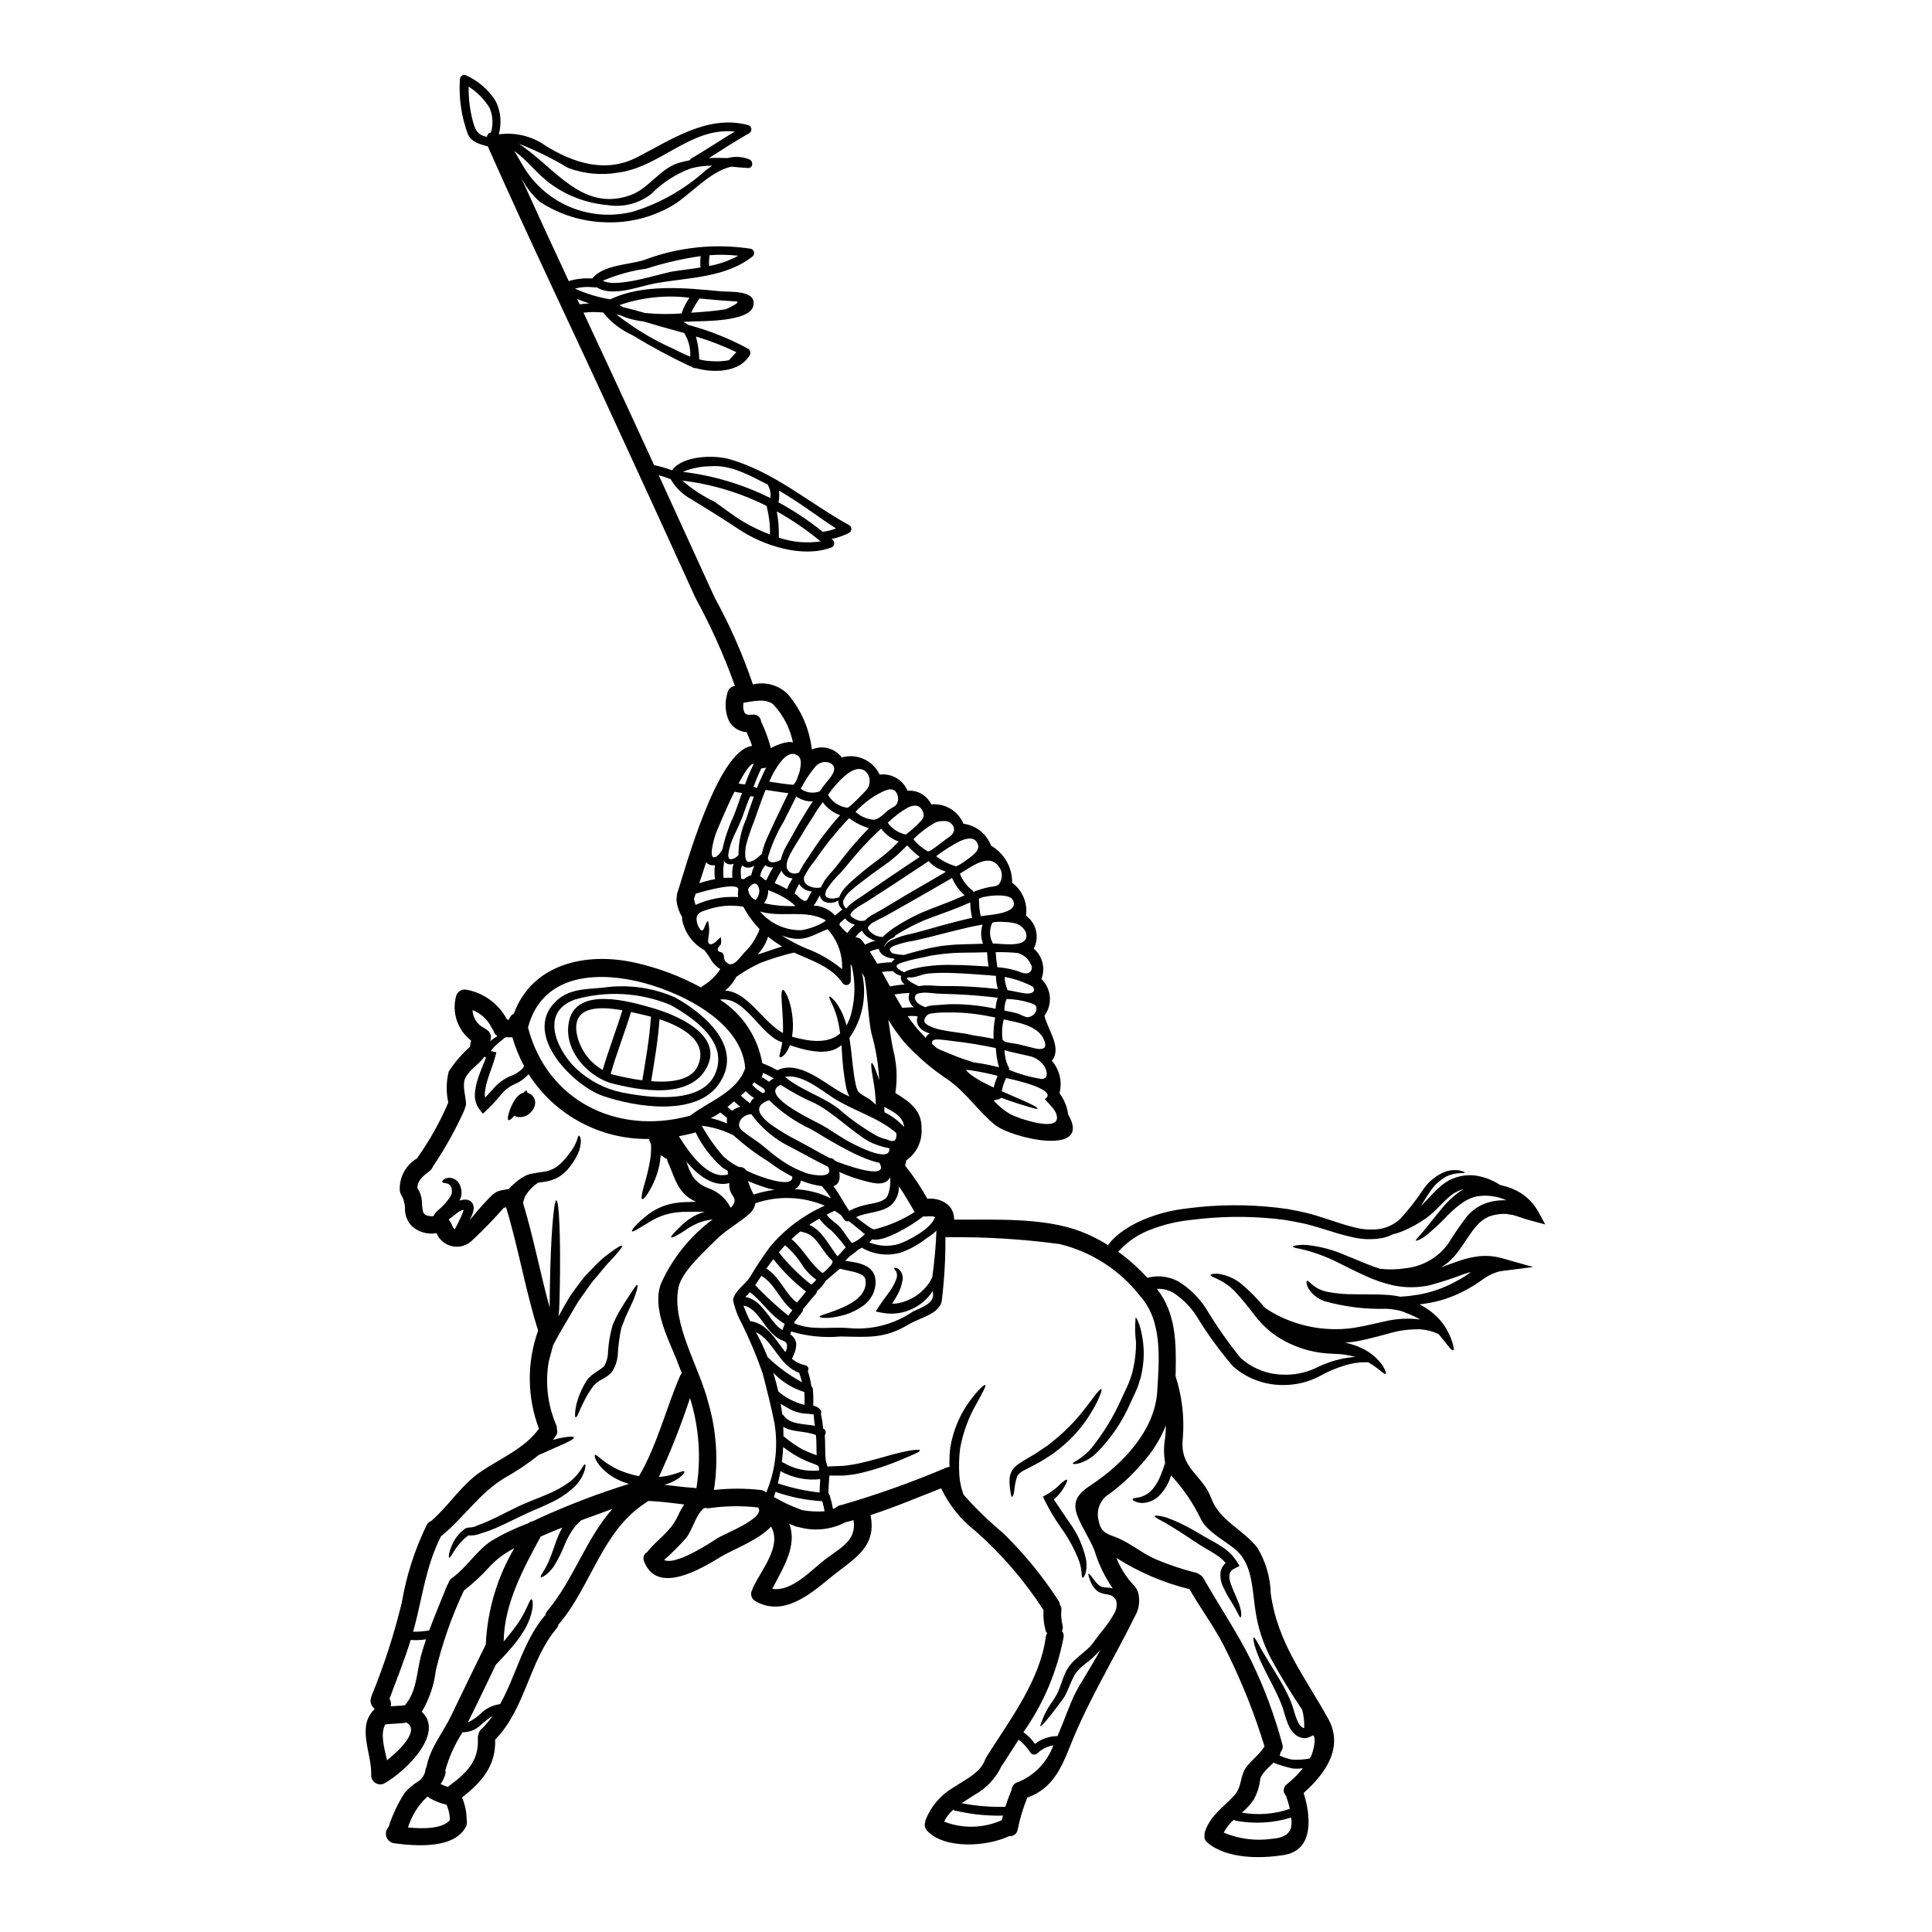 <?xml version="1.0" encoding="UTF-8"?>
<!-- Uploaded to: SVG Repo, www.svgrepo.com, Generator: SVG Repo Mixer Tools -->
<svg fill="#000000" width="800px" height="800px" version="1.1" viewBox="144 144 512 512" xmlns="http://www.w3.org/2000/svg">
 <g>
  <path d="m491.97 603.88c-0.551 0.316-1.137 0.562-1.746 0.738-1.012 0.082-2.023-0.215-2.832-0.828-0.91-0.75-1.609-1.723-2.027-2.82-0.746-1.742-1.09-3.445-1.574-4.812-0.559-1.449-1.168-2.824-1.824-4.129-1.297-2.617-2.57-4.973-3.543-7.031-0.801-1.621-1.461-3.312-1.965-5.047-0.297-1.23-0.395-1.969-0.215-2.012 0.176-0.043 0.578 0.531 1.18 1.652s1.48 2.617 2.648 4.535c1.168 1.918 2.602 4.129 4.066 6.777h-0.004c0.777 1.402 1.473 2.848 2.074 4.332 0.621 1.668 0.965 3.273 1.574 4.691h0.004c0.242 0.672 0.648 1.277 1.18 1.758 0.188 0.156 0.414 0.258 0.656 0.297 0.07-1.633-0.102-3.266-0.516-4.848-2.852-4.266-5.609-8.711-8.074-13.199v0.004c-2.34-4.344-3.848-9.082-4.453-13.977-0.762-5.266-0.762-11.688-5.266-15.41-2.754-2.289-7.731-4.785-9.227-8.289-2.008-4.117-4.613-7.91-7.731-11.262-0.203 0.594-0.395 1.18-0.684 1.812v-0.004c-0.641 1.402-1.539 2.672-2.652 3.742-0.988 0.898-2.219 1.488-3.539 1.695-0.863 0.152-1.754 0.051-2.555-0.297-0.516-0.215-0.789-0.438-0.762-0.621 0.023-0.184 0.344-0.316 0.902-0.395h-0.004c0.68-0.059 1.344-0.227 1.969-0.5 0.871-0.367 1.652-0.918 2.289-1.621 0.793-0.945 1.453-1.996 1.969-3.117 0.574-1.309 1.066-2.648 1.48-4.016-0.383-2.176-0.383-4.402 0-6.578 0.133-1.105 0.203-2.219 0.199-3.336-1.496 3.715-3.644 7.129-6.344 10.086-2.828 3.324-6.066 6.273-9.645 8.773-1.746 1.609-2.449 4.062-1.824 6.356 0.656 3.477 2.496 3.519 5.223 4.672 3.398 1.469 6.402 4.039 9.863 5.551 3.465 1.48 7.043 2.676 10.703 3.582 0.367 0.098 0.707 0.273 1 0.516 0.414 0.211 0.762 0.543 0.992 0.949 4.223 7.449 8.898 14.246 12.719 22.004v-0.004c3.406 7.059 6.144 14.422 8.18 21.992 0.227 0.73 0.047 1.523-0.469 2.09-0.023 0.309-0.113 0.613-0.266 0.887 1.055 0.496 2.164 0.863 3.305 1.094 1.52 0.098 3.051 0.008 4.551-0.27 0.715-0.086 2.148-5.602 1.012-6.164zm-148.21-248.75c-0.23-0.082-0.473-0.117-0.719-0.105h-0.172c-0.902 1.574-1.68 4.582-2.586 6.574-0.812 2.059-1.695 3.543-2.273 5.082v-0.004c-0.527 1.266-0.875 2.594-1.027 3.957 0.078 1.031 0.422 1.18 1.18 1 0.594-0.211 1.125-0.562 1.543-1.031-0.012-3.301 0.684-6.562 2.047-9.57 0.605-1.812 1.242-3.762 2.008-5.902zm48.008 111.39c-0.113-0.043-0.227-0.082-0.344-0.109 0 0-0.469-0.074-0.469-0.09-0.219-0.016-0.434-0.016-0.652 0-0.047 0-0.297 0.031-0.438 0.031-0.336 0.055-0.676 0.055-1.012 0-0.082 0.023-0.168 0.039-0.25 0.047-2.754 2.211-10.406 6.898-13.461 6.031h-0.004c-0.223 0.293-0.48 0.566-0.762 0.809 2.457 1.023 5.188 1.18 7.746 0.449 2.676-0.902 8.441-4.019 9.5-6.777 0.055-0.117 0.125-0.227 0.207-0.324zm159.7-1.742 2.043 3.711-4.082-1.09c-1.359-0.359-2.754-0.906-3.707-1.18-0.25-0.094-0.508-0.172-0.766-0.234l-0.984-0.141-0.5-0.062-0.059-0.078v-0.074l-0.219 0.074h-0.902c-1.324 0.02-2.633 0.277-3.863 0.762-1.145 0.531-2.164 1.297-2.992 2.246-1.777 1.969-3.195 4.535-4.926 6.84l-0.625 0.812c-0.246 0.328-0.512 0.594-0.762 0.875v-0.004c-0.508 0.551-1.055 1.059-1.637 1.527-0.547 0.438-1.121 0.789-1.668 1.137 1.637-0.594 3.348-1.262 5.188-1.871v0.004c1.723-0.59 3.504-0.977 5.312-1.156 1.848-0.152 3.703 0.012 5.488 0.496l8.492 2.402-8.773 1.121h0.004c-1.672 0.414-3.242 1.16-4.613 2.195-1.566 1.141-3.219 2.156-4.941 3.039-3.215 1.691-6.691 2.82-10.285 3.34-0.422 0.059-0.73 0.121-1.23 0.168-0.105 0.008-0.207 0.008-0.312 0 0.219 0.125 0.453 0.246 0.668 0.375 2.344 1.266 4.363 3.051 5.906 5.219 0.949 1.438 1.695 3 2.211 4.644 0.344 1.152 0.422 1.84 0.184 1.969-0.465 0.246-1.68-1.715-3.879-4.301l0.004-0.004c-1.523-0.715-3.168-1.141-4.844-1.258-2.918-0.074-5.832 0.324-8.621 1.18-1.648 0.438-3.414 0.922-5.297 1.375-0.965 0.215-1.902 0.453-2.977 0.621-1.016 0.176-2.043 0.297-3.07 0.359l1.18 0.27c0.789 0.199 1.496 0.48 2.195 0.715 0.672 0.297 1.312 0.621 1.902 0.902v-0.004c1.871 1.031 3.484 2.473 4.723 4.211 0.746 1.277 0.996 2.043 0.789 2.18-0.207 0.137-0.875-0.344-1.871-1.227v-0.004c-0.879-0.668-1.801-1.281-2.754-1.84h-1.574c-0.609 0-1.309 0.137-2.07 0.215-0.789 0.199-1.652 0.297-2.59 0.621v0.004c-2.281 0.676-4.477 1.613-6.543 2.789-3.172 1.684-6.727 2.504-10.316 2.387-4.738-0.082-9.289-1.863-12.824-5.019-3.57-4.188-6.805-8.652-9.664-13.352-1.574-2.43-3.648-4.496-6.078-6.07-1.219-0.691-2.602-1.051-4.004-1.043-0.113 0.02-0.227 0.031-0.34 0.031 5.078 6.371 5.117 14.352 4.973 22.125l-0.047 0.969h-0.004c0.027 0.055 0.047 0.109 0.062 0.168 1.688 5.25 2.328 10.773 1.887 16.27-0.953 8.074 5.188 9.602 7.512 15.895 2.242 6.051 8.43 8.266 12.246 13.168h-0.004c2.219 3.664 3.438 7.844 3.543 12.125 1.824 13.23 9.004 21.906 15.258 33.25 4.176 7.59-0.891 14.613-6.547 19.602 1.855 5.797 2.898 15.051-5.066 16.41-6.277 1.059-15.352 1.105-20.469-3.285v-0.004c-0.59-0.457-0.867-1.215-0.719-1.949-0.031-0.309 0.008-0.625 0.109-0.918 1.434-4.269 4.769-6.371 7.715-9.535 2.195-2.363 1.48-5.203 3.238-7.574 1.418-1.902 3.414-3.254 4.676-5.266 0.047-0.078 0.109-0.125 0.152-0.199l0.004-0.004c-2.602-8.52-5.891-16.812-9.84-24.797-2.867-6.125-6.731-11.141-10.062-16.891h-0.004c-6.852-1.688-13.383-4.481-19.336-8.266 1.02 2.586 2.5 4.961 4.375 7.012 0.598 0.555 1.055 1.242 1.328 2.012 0.625 2.176 0.324 4.516-0.828 6.465-5.625 11.414-12.402 22.375-17.094 34.215-2.523 6.387-4.926 11.484-11.414 13.809-1.109 2.75-1.965 5.598-2.555 8.508-0.16 1.074-1.148 1.82-2.227 1.684-5.856 2.805-17.109 3.57-21.754-1.418-0.582-0.602-0.781-1.48-0.512-2.273 0.016-0.203 0.051-0.402 0.109-0.594 1.438-3.652 4.078-6.703 7.477-8.66 2.852-1.918 7.086-3.832 8.289-7.324 0.102-0.285 0.25-0.555 0.438-0.789 0.055-0.125 0.117-0.242 0.188-0.363 6.047-9.5 13.945-19.93 15.457-31.352v0.004c0.043-0.348 0.16-0.684 0.34-0.98-0.219-0.273-0.371-0.594-0.449-0.938-0.449-1.691-0.613-3.441-0.484-5.188 0-0.031-0.047-0.062-0.062-0.094-5.039-7.793-11.133-14.848-18.105-20.973-3.824-2.988-6.898-6.832-8.973-11.219-6.234 2.418-12.375 5.051-18.715 7.086 1.742 8.727-4.551 11.574-10.812 16.73-5.512 4.535-12.406 10.234-19.68 6.094v-0.004c-0.531-0.277-0.922-0.766-1.078-1.344-0.16-0.582-0.066-1.199 0.25-1.707 0.035-0.184 0.094-0.359 0.168-0.527 2.199-4.723 7.777-11.047 4.785-16.188-3.32 3.613-10.285 6.152-13.34 8.023-5.281 3.227-16.926 10.191-20.301 1.18v-0.004c-0.422-0.922-0.047-2.012 0.855-2.477 0.047-0.062 0.078-0.125 0.125-0.188 2.633-3.207 5.934-5.141 7.773-8.973v-0.004c0.551-1.184 1.184-2.328 1.887-3.426-3.207-0.344-6.387-0.844-9.613-0.922-0.152 0.168-0.324 0.312-0.516 0.438-11.512 7.262-14.492 21.938-22.902 31.977-0.082 0.086-0.172 0.164-0.266 0.23-0.074 0.414-0.254 0.805-0.527 1.121-7.356 8.758-8.184 21.207-16.285 29.48 0.246 6.965-3.633 11.328-8.789 15.32 0.785 1.816 1.203 3.773 1.23 5.75 0.117 0.578 0.098 1.176-0.062 1.746-2.945 6.297-13.523 5.391-19.105 4.66-0.961-0.129-1.77-0.785-2.09-1.699-0.32-0.918-0.094-1.934 0.578-2.633 1.027-3.211 2.473-6.269 4.305-9.098 0.977-1.098 2.098-2.059 3.332-2.852 1.18-0.672 1.969-1.863 2.133-3.211 0-0.297 0.27-0.621 0.332-0.965 0.965-5.004 4.488-9.102 6.606-13.617 2.961-6.234 6.016-12.434 9.055-18.637h-0.004c0.402-8.988 2.996-17.742 7.559-25.496-2.473 1.242-4.707 2.914-6.59 4.941-2.074 2.289-4.344 4.394-6.777 6.297-3.199 6.773-5.691 13.859-7.434 21.145-0.461 3.875-1.73 7.613-3.727 10.969 6.25 5.809-4.629 16.047-9.895 18.965-0.801 0.418-1.766 0.352-2.504-0.172-0.734-0.523-1.117-1.414-0.984-2.309-0.02-0.109-0.027-0.219-0.031-0.328 0-5.562-3.848-12.324 0.934-16.891v0.004c-0.324-0.293-0.598-0.637-0.809-1.016-0.312-0.586-0.371-1.27-0.172-1.902 0.027-0.164 0.07-0.324 0.125-0.48 3.301-8.051 5.988-16.34 8.039-24.797 1.215-7.141 3.438-14.07 6.609-20.586 0.25-0.48 0.672-0.855 1.18-1.043 4.672-4.019 7.973-9.551 13.102-13.039 5.266-3.586 11.621-6.125 15.457-11.414h0.004c-3.164-8.367-3.242-17.586-0.219-26.004-3.383-10.723-5.234-21.961-8.492-32.668-0.199 0.047-0.395 0.078-0.605 0.121h-0.004c-2.66 3.039-5.473 5.941-8.43 8.695-1.383 1.332-3.336 1.895-5.219 1.5-1.879-0.395-3.441-1.691-4.176-3.465-2.285 0.395-4.629-0.242-6.402-1.734-1.145-1.121-1.836-2.625-1.949-4.223 0.062-1.223-0.164-2.445-0.668-3.566-0.078-0.125-0.125-0.25-0.188-0.359l-0.004 0.004c-0.277-0.43-0.457-0.918-0.527-1.422-0.191-3.461 1.562-6.742 4.547-8.508 0.066-0.121 0.148-0.234 0.234-0.34 3.199-4.519 5.902-9.367 8.074-14.461-0.602-2.723-0.559-5.543 0.121-8.242 1.578-2.418 3.469-4.613 5.621-6.535 0.047-0.562 0.145-1.121 0.301-1.664-3.594-2.769-5.156-7.434-3.961-11.809 0.352-1.234 1.629-1.961 2.871-1.637 4.559 0.875 8.473 3.785 10.625 7.898h0.527c0.16-0.699 0.633-1.289 1.281-1.602 4.781-13.012 18.773-16.41 31.988-13.512 6.16 1.363 12.098 3.586 17.641 6.609 0.094-0.133 0.203-0.254 0.324-0.359 1.91-1.117 3.535-2.656 4.754-4.504-0.945-0.582-1.75-1.363-2.363-2.289-0.531-0.957-1.145-1.871-1.828-2.727l-0.09-0.047v-0.004c-2.906-1.621-4.996-4.391-5.75-7.633-0.113-0.348-0.133-0.719-0.062-1.074-0.035-0.035-0.066-0.07-0.094-0.113-0.719-1.254-1.195-2.633-1.402-4.066-0.059-0.402-0.035-0.816 0.062-1.215-0.031-0.336 0.012-0.676 0.125-0.996 1.762-5.117 10.457-37.895 19.82-39-0.395-1.246-0.934-2.449-1.449-3.648-2.004-0.125-3.797-1.289-4.723-3.066-0.965-2.242-1.113-4.746-0.422-7.086 0 0 0-0.031 0.031-0.062 0.098-1.074 0.953-1.922 2.027-2.008-2.867-8.039-6.363-15.84-10.453-23.328-7.277-16.008-14.605-32.004-21.988-47.992-10.914-23.734-22.258-47.352-32.867-71.254-0.059-0.137-0.09-0.281-0.137-0.422-2.164-0.59-4.457-1.105-5.375-3.367l-0.004 0.004c-1.691-4.613-2.398-9.527-2.074-14.426 0.031-0.668 0.75-1.434 1.484-1.121 3.254 1.438 6.016 3.797 7.945 6.789 1.395 2.734 1.711 5.894 0.887 8.852l0.156 0.047c4.301-0.566 8.656 0.508 12.203 3.008 7.32 4.566 15.91 7.383 24.215 3.117 9.086-4.66 18.82-11.438 29.52-8.559 0.445 0.133 0.77 0.516 0.832 0.98 0.059 0.461-0.156 0.914-0.555 1.156-3.66 2.055-7.152 4.375-10.707 6.606 1.652-0.078 3.305-0.062 4.973 0 1.887-0.523 3.891-0.406 5.703 0.328 1.18 0.438 1.09 2.387-0.312 2.305-1.402-0.078-2.836-0.215-4.328-0.359-5.856 1.105-11.605 8.195-16.348 10.676h0.004c-5.203 2.883-11.09 4.289-17.031 4.066-6.242-0.148-12.316-2.047-17.527-5.484-2.164-1.934-3.914-4.289-5.144-6.918 4.238 9.348 8.527 18.676 12.871 27.984 2.027-0.605 4.152-0.84 6.266-0.684 2.711-3.602 9.77-3.644 13.68-4.891v-0.004c9.023-3.422 18.777-4.453 28.312-2.988 0.406 0.109 0.719 0.426 0.828 0.832s-0.004 0.836-0.301 1.133c-7.184 5.793-17.184 5.625-25.91 7.211-4.223 0.762-11.414 3.742-15.473 1.016-0.18 0.066-0.375 0.082-0.562 0.051-1.738-0.227-3.504-0.121-5.203 0.309 2.981 1.359 6.129 2.316 9.363 2.852 8.852-4.207 20.102-3.008 29.449-2.117 2.305 0.215 9.648-0.422 8.43 3.988-1.121 4.07-13.383 3.883-15.957 3.977-0.762 0.031-1.574 0.078-2.398 0.109 0.047 0.059 0.074 0.121 0.121 0.168l0.004-0.004c0.023 0.039 0.039 0.082 0.047 0.129 0.074 0.008 0.148 0.023 0.223 0.047 0.281 0.125 0.543 0.285 0.785 0.48 5.523 1.48 10.852 3.602 15.879 6.328 0.543 0.336 0.727 1.039 0.422 1.602-2.512 4.582-9.445 4.926-14.309 3.523-0.387 0.062-0.781-0.066-1.059-0.344-0.191-0.055-0.375-0.121-0.559-0.199-5.215-2.457-10.289-5.195-15.211-8.199-3.019-1.352-5.672-3.41-7.734-6.004-1.734-0.168-3.484-0.152-5.219 0.047 4.164 8.891 8.301 17.797 12.418 26.719 2.106 4.551 4.191 9.117 6.297 13.68l0.004 0.004c1.621 0.336 3.215 0.797 4.766 1.371 2.754-3.961 11.25-4.098 15.223-2.949 11.965 3.461 21.02 11.594 31.723 17.5l0.004 0.004c0.352 0.215 0.566 0.605 0.559 1.02-0.008 0.418-0.23 0.797-0.59 1.004-1.484 0.742-3.055 1.289-4.676 1.641 0.125 0.105 0.27 0.215 0.395 0.328l-0.004-0.004c0.285 0.297 0.395 0.723 0.293 1.117-0.105 0.398-0.41 0.715-0.805 0.832-7.684 2.801-17.859-0.484-24.449-4.863-4.176-2.785-8.336-5.356-12.594-7.961v-0.004c-2.285-1.219-4.18-3.062-5.457-5.312-1.043-0.395-2.102-0.758-3.18-1.074 4.957 10.801 9.895 21.609 14.82 32.43 4.051 7.371 7.449 15.082 10.156 23.043 3.367-0.828 6.922 0.191 9.336 2.68 3.481 4.133 5.664 9.199 6.281 14.566 2.805-1.238 6.094-0.363 7.914 2.106 4.012-1.168 8.277 0.762 10.051 4.547 3.144-0.414 6.168 1.34 7.375 4.273 2.641-0.23 5.152 1.203 6.297 3.598 3.66-0.324 7.109 1.754 8.535 5.141 3.328 0.441 6.144 2.68 7.324 5.824 3.504 2.019 5.637 5.773 5.578 9.816 2.711 1.988 4.125 5.297 3.691 8.633 0.008 0.035 0.008 0.074 0 0.109 2.742 2 3.609 5.699 2.043 8.711 2.32 1.988 3.133 5.223 2.027 8.07 2.672 2.582 3.012 6.746 0.789 9.723 0.98 3.883 4.723 8.527 1.969 11.938 2.066 2.344 2.828 5.566 2.027 8.586 1.246 1.652 2.043 3.602 2.305 5.656 6.621 11.281-15.129 6.324-19.543 2.633-4.414-3.691-7.445-8.367-12.137-11.75-4.324-2.836-8.27-6.211-11.746-10.035-1.555-1.887-2.973-3.879-4.238-5.969 0.359 2.602 0.73 5.219 1.258 7.824 1 3.781 1.211 7.727 0.609 11.594 3.66 2.242 7.086 4.535 6.945 9.473h0.004c0.211 3.316-1.332 6.5-4.066 8.383-0.094 0.484-0.184 0.934-0.297 1.371 2.207 2.773 4.184 5.723 5.906 8.82 1.91-0.238 3.836 0.301 5.344 1.496 1.16 1.008 1.797 2.484 1.734 4.019 10.703 0.062 23.699-0.652 33.625 3.148 2.484 0.965 4.875 2.164 7.133 3.586 1.23-1.566 2.707-2.926 4.367-4.023 2.078-1.383 4.316-2.508 6.668-3.348 2.195-0.816 4.457-1.441 6.762-1.871 2.273-0.422 4.441-0.605 6.562-0.859 7.707-0.746 15.473-0.566 23.137 0.531 1.711 0.359 3.383 0.59 5 1.027 1.621 0.375 3.148 0.859 4.613 1.328 2.934 0.949 5.609 1.902 8.137 2.508 2.269 0.613 4.641 0.758 6.965 0.418 1.949-0.367 3.754-1.27 5.223-2.602 2.285-2.484 4.363-5.152 6.215-7.977 1.414-2.039 3.391-3.621 5.688-4.551 1.309-0.465 2.719-0.57 4.082-0.309 0.828 0.23 1.18 0.395 1.18 0.496 0 0.102-0.422 0.172-1.23 0.172-1.23 0.031-2.445 0.312-3.566 0.824-1.926 1.043-3.543 2.582-4.676 4.457-0.699 0.996-1.402 2.148-2.164 3.398 0.668-0.605 1.23-1.215 1.969-1.996 1.023-1.145 2.117-2.227 3.269-3.238l1-0.789c0.359-0.234 0.73-0.469 1.105-0.684l0.121-0.094h0.047l0.125-0.078h0.062l0.246-0.121 0.5-0.219 0.004-0.004c0.383-0.176 0.777-0.32 1.184-0.422 1.551-0.469 3.188-0.602 4.797-0.395 2.356 0.348 4.606 1.211 6.59 2.527 1.094 0.215 2.164 0.539 3.195 0.965 2.805 1.121 5.156 3.148 6.684 5.758zm-9.27-2.695h1.027c-1.902-0.844-3.965-1.258-6.047-1.219l-1.48 0.141h-0.094l-0.047-0.031-0.152 0.062-0.395 0.105v0.004c-0.258 0.059-0.516 0.129-0.766 0.219-0.84 0.297-1.641 0.691-2.383 1.184-1.465 0.984-2.82 2.117-4.051 3.379-1.844 1.969-3.816 3.809-5.902 5.512-1.555 1.152-2.602 1.496-2.691 1.312-0.09-0.184 0.621-0.891 1.824-2.258 1.199-1.371 2.801-3.508 5.016-6.188l-0.004-0.004c1.234-1.516 2.641-2.887 4.191-4.082 0.512-0.398 1.059-0.746 1.637-1.043-0.168 0.043-0.359 0.059-0.531 0.105-0.281 0.094-0.555 0.203-0.824 0.328l-0.484 0.234-0.23 0.105h-0.031l-0.094 0.062-0.762 0.5-0.789 0.605c-1.027 0.875-2.012 1.902-3.023 2.918v0.004c-0.996 1.047-2.086 2-3.258 2.848-1.988 1.406-4.133 2.574-6.391 3.492-0.758 0.301-1.539 0.543-2.332 0.73-0.906 0.453-1.867 0.785-2.856 0.996-2.676 0.473-5.422 0.379-8.059-0.277-2.754-0.59-5.512-1.527-8.379-2.402-1.453-0.434-2.918-0.871-4.445-1.211-1.527-0.344-3.148-0.594-4.781-0.906-7.418-0.984-14.93-1.086-22.375-0.312-2.059 0.23-4.191 0.438-6.25 0.828-2.129 0.406-4.215 0.988-6.246 1.742-3.617 1.203-6.863 3.324-9.41 6.156 2.812 2.031 5.406 4.352 7.742 6.922 0.898-0.25 1.824-0.379 2.754-0.395 1.973-0.012 3.918 0.484 5.641 1.449 2.859 1.812 5.293 4.219 7.137 7.055 2.734 4.559 5.781 8.922 9.113 13.062 2.981 2.703 6.812 4.285 10.832 4.469 3.152 0.195 6.301-0.402 9.16-1.746 2.269-1.141 4.672-1.98 7.156-2.508 0.941-0.18 1.895-0.309 2.848-0.395h0.652l-0.512-0.117c-0.625-0.141-1.262-0.332-1.918-0.422-0.652-0.09-1.246-0.234-2.074-0.25-0.762-0.047-1.574-0.074-2.383-0.121v-0.004c-3.812-0.18-7.551-1.133-10.984-2.805-0.93-0.441-1.828-0.941-2.695-1.496-0.453-0.266-0.762-0.547-1.152-0.812l-0.562-0.395-0.266-0.199c-0.121-0.086-0.234-0.18-0.344-0.281-1.402-1.188-2.68-2.512-3.816-3.957-1.703-2.297-3.523-4.504-5.457-6.609-1.281-1.301-2.785-2.367-4.438-3.148-0.559-0.312-1.121-0.484-1.465-0.672s-0.5-0.328-0.484-0.449c0.016-0.121 0.234-0.219 0.609-0.285v0.004c0.559-0.094 1.125-0.094 1.684 0 2.121 0.336 4.121 1.223 5.797 2.574 2.281 1.918 4.383 4.039 6.277 6.34 0.656 0.453 1.375 0.918 2.168 1.387 5.715 3.207 12.238 4.684 18.773 4.254 0.945-0.059 1.891-0.16 2.824-0.312 0.871-0.125 1.805-0.328 2.707-0.5l5.344-1.18c3.07-0.742 6.25-0.91 9.383-0.5-0.375-0.199-0.73-0.418-1.137-0.605-0.59-0.246-1.105-0.559-1.805-0.812-0.637-0.246-1.289-0.512-1.969-0.789l-0.004 0.004c-1.328-0.367-2.691-0.578-4.066-0.641-5.539 0.168-11.074-0.516-16.41-2.023-1.758-0.613-3.258-1.805-4.25-3.383-0.656-1.227-0.531-1.887-0.344-1.992 0.512-0.203 1.617 2.148 5.402 2.914h0.004c2.269 0.438 4.578 0.648 6.887 0.637 2.68 0.062 5.672-0.031 8.973 0.172h0.004c1.152 0.078 2.297 0.238 3.426 0.48 0.625-0.043 1.246-0.105 1.918-0.152 0.668-0.047 1.375-0.188 2.09-0.281l1.09-0.141 1.012-0.23c3.219-0.703 6.309-1.898 9.164-3.543l0.109-0.047c1.168-0.641 2.289-1.363 3.356-2.16-0.562 0.137-1.121 0.312-1.699 0.496h-0.004c-3.004 1.156-6.066 2.16-9.172 3.008-3.109 0.684-6.324 0.719-9.449 0.109-2.715-0.59-5.359-1.488-7.871-2.684-2.316-1.043-4.41-2.117-6.297-3.055-2.906-1.516-5.961-2.719-9.117-3.594-0.559-0.125-1.043-0.281-1.496-0.375s-0.844-0.156-1.152-0.219c-0.621-0.152-0.934-0.297-0.934-0.418 0-0.121 0.344-0.234 0.965-0.332 0.328-0.043 0.715-0.074 1.18-0.121 0.465-0.047 1.012 0.031 1.637 0.047h0.004c3.445 0.359 6.812 1.254 9.984 2.648 2.82 1.074 5.902 2.555 9.32 3.644 2.289 0.262 4.598 0.207 6.871-0.156 4.477-0.496 8.539-2.856 11.188-6.496 1.52-2.492 3.176-4.902 4.957-7.215 1.152-1.363 2.598-2.453 4.223-3.195 1.656-0.699 3.434-1.07 5.231-1.086zm-6.656-1.105c-0.059-0.004-0.027-0.004 0 0.012zm-46.246 151.62c-0.918 0.141-1.848 0.16-2.773 0.062-1.715-0.383-3.394-0.891-5.035-1.527-1.449 1.422-3.254 2.949-3.523 4.398h0.004c-0.211 1.941-0.82 3.816-1.793 5.508-0.871 1.238-1.906 2.356-3.07 3.32 4.254 0.766 8.633 0.422 12.719-0.996-0.281-1.176-0.621-2.336-1.016-3.477-0.418-0.398-0.637-0.961-0.605-1.535 0.035-0.574 0.316-1.105 0.777-1.457 1.59-1.273 3.035-2.715 4.316-4.297zm-8.012 18.684c2.816-0.246 5.094-1.18 4.988-4.457 0-0.395-0.062-0.762-0.094-1.152-4.707 1.449-9.691 1.742-14.539 0.859-0.242-0.023-0.473-0.129-0.652-0.297-1.094 0.973-2.004 2.133-2.695 3.426 4.102 1.723 8.598 2.281 12.996 1.621zm-30.617-118.47c0.527-8.398 1.512-18.668-4.566-25.398h0.004c-5.356-6.84-12.859-11.676-21.301-13.727-9.855-1.324-19.793-1.926-29.734-1.805-0.176-0.004-0.355-0.027-0.527-0.062 0.047 5.656-0.277 11.309-0.969 16.922-0.512 3.457-6.047 4.594-8.66 6.184-6.516 3.938-10.781 3.383-18.199 3.258v0.004c-4.394 0.391-8.828-0.059-13.055-1.328-0.078 0.246-0.172 0.516-0.234 0.789h-0.004c0.48 0.297 0.883 0.699 1.184 1.18 0.953 1.605 0.031 3.676-0.73 5.25h-0.004c1.008 0.871 2.219 1.465 3.523 1.727 0.344 0.059 0.637 0.281 0.773 0.602 0.141 0.32 0.105 0.688-0.09 0.973 0.445 1.254 0.754 2.551 0.922 3.867 0.012 0.031 0.02 0.062 0.027 0.094 0.227 0.234 0.363 0.535 0.395 0.859 0.117 1.418 0.148 2.844 0.094 4.266v0.062c0.695 0.113 1.328 0.457 1.809 0.969 0.328 0.324 0.418 0.824 0.219 1.242 0.297 1.273 0.496 2.566 0.59 3.867 0.039 0.027 0.082 0.047 0.129 0.062 0.289 0.156 0.492 0.438 0.551 0.762 0.059 0.324-0.027 0.656-0.242 0.906 0.188 2.211 0 4.441 0.266 6.652v0.047l0.062 0.266c0.062 0.219 0.125 0.438 0.188 0.668v0.062c0.031 0.086 0.059 0.176 0.078 0.266 0.043 0.141 0.074 0.25 0.105 0.363 0.156 0 0.438-0.031 0.641-0.047 1.027-0.031 2.133-0.078 3.254-0.125s2.227-0.281 3.383-0.453c4.644-0.918 8.836-2.34 11.98-3.086s5.16-0.902 5.254-0.59c0.121 0.375-1.777 1.137-4.691 2.363l0.004-0.004c-3.887 1.68-7.926 2.984-12.059 3.891-1.262 0.188-2.496 0.375-3.691 0.438h-3.402-0.145c-0.109 1.574-0.246 3.148-0.266 4.723 0.156 0.152 0.273 0.34 0.344 0.543 0.371 1.18 0.664 2.383 0.883 3.602 0.391-0.168 0.758-0.383 1.098-0.641 0.344-0.273 0.77-0.43 1.211-0.449 9.449-2.742 18.73-6.055 27.785-9.91 0.25-0.098 0.516-0.148 0.785-0.141-0.074-1.711-0.012-3.422 0.188-5.117 0.734-4.57 2.566-8.895 5.344-12.598 2.09-2.789 3.648-4.191 3.938-4.008 0.289 0.184-0.762 2.09-2.363 5.004-2.125 3.695-3.59 7.727-4.328 11.922-0.273 2.336-0.332 4.691-0.18 7.035 0.121 1.738 0.492 3.449 1.105 5.082 3.188 3.621 6.652 6.984 10.363 10.062 5.621 5.469 10.609 11.551 14.863 18.137 0.191 0.32 0.305 0.68 0.332 1.047 0.289 0.371 0.422 0.84 0.375 1.309-0.133 1.359-0.027 2.731 0.309 4.055 0.137 0.52 0.078 1.07-0.156 1.555 0.379 0.43 0.539 1.008 0.438 1.574-1.703 9.078-5.34 17.68-10.66 25.23 1.199 0.836 2.238 1.883 3.07 3.086 1.715-1.328 3.816-2.059 5.984-2.074 1.777-4.113 3.195-8.414 4.801-11.574 1.242-2.418 4.144-6.797 6.668-11.469v-0.004c-0.066 0.09-0.129 0.184-0.188 0.281-1.211 1.379-2.57 2.625-4.051 3.707-0.613 0.484-1.191 1.008-1.73 1.574-0.48 0.488-0.879 1.051-1.18 1.668-0.668 1.242-1.18 2.648-1.758 3.938-0.172 0.344-0.348 0.684-0.5 1.016s-0.359 0.605-0.531 0.902c-0.395 0.516-0.762 1.016-1.105 1.496-2.852 3.816-4.723 6.031-5.047 5.844 0.75-2.465 1.926-4.781 3.469-6.844 0.301-0.5 0.625-1.027 0.953-1.574 0.125-0.266 0.266-0.543 0.395-0.828 0.129-0.285 0.215-0.559 0.344-0.855 0.469-1.246 0.891-2.68 1.605-4.207 1.602-3.461 5.156-5.019 7.086-7.516 0.469-0.621 0.98-1.371 1.574-2.117 0.543-0.684 1.074-1.371 1.605-2.043v0.004c0.969-1.199 1.832-2.488 2.57-3.844 0.621-0.988 0.832-2.18 0.59-3.324-0.031-0.246-0.23-0.395-0.328-0.621-0.16-0.191-0.332-0.375-0.516-0.547-0.168-0.156-0.363-0.277-0.574-0.359-0.207-0.078-0.422-0.141-0.637-0.184-0.586-0.078-1.164-0.195-1.734-0.344-0.586-0.172-1.129-0.48-1.574-0.902-0.645-0.629-1.145-1.387-1.465-2.231-0.512-1.262-0.652-1.969-0.512-2.055 0.141-0.086 0.652 0.512 1.402 1.555 0.402 0.602 0.898 1.133 1.465 1.574 0.312 0.242 0.684 0.398 1.074 0.453 0.422 0.062 0.938 0.078 1.574 0.125v0.004c0.301 0.039 0.598 0.098 0.891 0.168-2.148-3.082-3.789-6.484-4.867-10.082-1.273-3.148-3.238-5.902-4.457-9.02-1.574-3.992 0.156-6.047 3.523-8.266 8.289-5.453 16.898-14.336 17.578-24.758zm-38.879-73.512c1.84 0.996 12.402 4.691 12.328 0.906-0.031-1.949-1.902-3.32-3.039-4.723v-0.004c-0.047-0.074-0.102-0.145-0.156-0.215 4.035-2.664-10.301-5.609-10.316-5.551-0.52 1.105-0.898 2.273-1.121 3.477 0.141 0.062 0.301 0.141 0.453 0.203 3.285 1.449 5.609 2.398 7.059 3.113s2.027 1.137 1.969 1.297c-0.059 0.156-0.73 0-2.273-0.453-1.543-0.453-3.938-1.152-7.367-2.43h-0.066c-0.164 0.227-0.41 0.379-0.688 0.422-0.422 0.047-0.84 0.156-1.23 0.328 1.285 1.434 2.785 2.66 4.449 3.629zm8.449-9.379c1.48-0.141 1.355-1.699 0.746-2.961-0.891-1.617-2.457-2.754-4.269-3.102-0.574-0.172-6.5-1.375-6.5-1.605 0.008 1.43 0.305 2.848 0.875 4.16 0.008 0.023 0.008 0.051 0 0.078 0.305 0.254 0.426 0.664 0.312 1.043 2.75 1.113 5.613 1.918 8.539 2.402 0.105-0.016 0.203-0.016 0.297-0.016zm-1.23-7.961c1.449 0.184 2.512-0.219 1.762-2.18-1.543-4.086-7.125-4.801-10.77-5.629v-0.004c-0.43 1.641-0.547 3.348-0.344 5.035 0.016 0.102 0.016 0.207 0 0.309 0.141 0.094 0.258 0.215 0.344 0.359 0.246 0.422 3.148 0.719 3.723 0.844 1.512 0.359 3.008 0.789 4.519 1.121 0.25 0.062 0.508 0.109 0.762 0.141zm-5.25 194.34-0.004-0.004c4.379-1.773 7.793-5.324 9.395-9.77-1.598 0.27-3.082 1.012-4.254 2.137-0.262 0.242-0.617 0.359-0.973 0.312-0.355-0.043-0.672-0.246-0.863-0.547-0.828-1.305-1.879-2.457-3.102-3.402-1.402 2.199-2.816 4.363-4.188 6.516-0.09 0.145-0.195 0.277-0.316 0.395-1.512 3.269-4.027 5.973-7.184 7.715-1.074 0.715-2.273 1.434-3.43 2.211 3.82 0.742 7.707 1.066 11.598 0.965 0.438-1.387 0.918-2.754 1.48-4.113 0.062-0.137 0.125-0.246 0.184-0.375 0.023-0.977 0.703-1.812 1.652-2.043zm2.227-202.75c1.48 0.203 3.18-1.371 2.555-2.898-0.121-0.297-0.668-0.594-1.434-0.844-2.059-0.664-4.199-1.023-6.359-1.074-0.379 0.906-0.57 1.879-0.562 2.863 0 0.07-0.012 0.137-0.027 0.203 1.211 0.266 2.492 0.465 3.676 0.84 0.699 0.348 1.414 0.652 2.152 0.906zm1.027-6.324c0.844-0.203 1.484-0.789 0.656-1.762v-0.008c-2.328-1.219-4.824-2.078-7.406-2.555 0.004 1.082 0.223 2.152 0.645 3.148 0.035 0.117 0.059 0.238 0.074 0.359 1.699 0.215 3.543 0.789 5.238 0.891 0.266 0.012 0.531-0.016 0.793-0.078zm-1.387-5.281v-0.008c0.605 0.125 1.227-0.129 1.57-0.641 0.344-0.512 0.348-1.184 0.004-1.695-0.637-1.516-1.949-2.648-3.543-3.055-1.922-0.172-3.848-0.246-5.777-0.219 0.062 1.23 0.191 2.449 0.395 3.664 0.016 0.113 0.016 0.227 0 0.34 2.207 0.129 4.387 0.602 6.449 1.402 0.285 0.121 0.59 0.191 0.902 0.203zm-8.504-7.898c1.969-0.078 10.176 1.527 8.738-3.008l-0.004-0.008c-0.637-1.316-1.883-2.234-3.332-2.445-0.105 0-0.199-0.047-0.297-0.062-0.73-0.168-5.094-0.5-5.297 0.125-0.777 1.621-0.746 3.516 0.078 5.117 0.051 0.082 0.09 0.176 0.109 0.273zm-3.211-7.246c1.934-0.359 10.531-0.594 8.477-4.348-0.469-0.859-2.121-1.152-3.863-1.152-2.496 0-5.219 0.594-5.117 1.016l-0.004-0.012c0.027 0.094 0.043 0.188 0.047 0.281-0.004 1.414 0.148 2.824 0.457 4.207zm5.594 239.57c0.094-0.395 0.172-0.789 0.285-1.199l-0.004-0.012c-4.367 0.098-8.723-0.371-12.969-1.398-0.09-0.027-0.176-0.07-0.25-0.125-0.984 0.871-1.785 1.934-2.363 3.117 4.945 1.922 10.457 1.781 15.297-0.391zm-0.719-248.11c1.043-1.457 0.945-3.438-0.234-4.785-2.664-3.508-7.477 0.516-10.176 2.055 0.688 1.762 1.84 3.305 3.336 4.461 0.117 0.102 0.219 0.223 0.293 0.359 1.41-0.582 2.871-1.016 4.367-1.297 0.578-0.051 1.152-0.156 1.711-0.312 0.27-0.102 0.508-0.27 0.703-0.48zm-0.312 27.848v-0.004c-0.355-1.129-0.535-2.305-0.531-3.488l-2.227-0.188c-3.332-0.23-6.34-0.48-9.02-0.559l-0.004-0.004c-2.211-0.105-4.43-0.066-6.637 0.125-1.812 0.168-3.617 1.289-5.441 1.027h0.004c-0.137 0.039-0.227 0.172-0.219 0.312 0.035 0.148 0.125 0.277 0.25 0.359 0.418 0.379 0.891 0.699 1.402 0.953 0.531 0.297 1.027 0.512 1.465 0.715h-0.004c0.84-0.172 1.691-0.238 2.543-0.203 1.18 0 2.414 0.172 3.566 0.156 1.297 0 2.664 0.031 4.113 0.031 3.18 0.078 6.762 0.328 10.738 0.762zm0.281 20.738c-0.477-1.664-0.762-3.371-0.844-5.098-3.988-0.824-7.602-1.434-10.859-1.789-0.789-0.094-1.574-0.199-2.32-0.297-0.828-0.078-1.527-0.188-2.164-0.203-1.402 0-1.574 0.363-1.574 1.094l-0.004-0.004c0.016 0.051 0.035 0.098 0.062 0.141 0.395 0.375 0.789 0.715 1.215 1.074h0.004c0.266 0.156 0.539 0.297 0.824 0.422 0.918 0.395 2.023 0.812 2.867 1.18 2.508 1.059 4.551 1.684 6.094 2.18 0.59 0.094 1.199 0.172 1.805 0.27 1.574 0.25 3.231 0.609 4.894 1.031zm-0.902-15.52c0.035-0.996 0.227-1.977 0.559-2.914-3.988-0.469-7.574-0.762-10.75-0.906l-4.039-0.141c-1.402 0-2.555-0.215-3.644-0.266-0.922-0.102-1.859-0.023-2.754 0.223-0.547 0.164-0.871 0.719-0.75 1.273 0.125 1.09 1.512 1.824 2.508 2.227v0.004c0.094 0.035 0.188 0.066 0.285 0.094 0.324-0.168 0.668-0.289 1.027-0.359 0.75-0.129 1.512-0.203 2.273-0.215l2.34-0.188v-0.004c3.586-0.133 7.172 0.117 10.703 0.75 0.746 0.117 1.48 0.262 2.242 0.422zm-0.531 20.879c0.277-1.059 0.629-2.094 1.059-3.102-1.711-0.438-3.348-0.812-4.891-1.09-0.828-0.141-1.621-0.281-2.402-0.395l-0.902-0.094h-0.094c-0.062 0-0.031 0.094 0 0.156s-0.031 0 0.109 0.121l0.312 0.332c0.23 0.199 0.453 0.418 0.715 0.605 0.973 0.738 2.004 1.398 3.086 1.969 1.043 0.543 2.059 1.043 3.008 1.496zm0-12.902c-0.094-1.895 0.047-3.797 0.422-5.656-0.859-0.172-1.699-0.344-2.508-0.484-3.375-0.629-6.805-0.91-10.234-0.844-1.434-0.027-2.867 0.062-4.285 0.27-0.457 0.074-0.871 0.297-1.184 0.637-0.293 0.312-0.496 0.699-0.574 1.121-0.109 0.574 0.527 1.215 1.48 1.605 0.852 0.398 1.746 0.699 2.664 0.902 3.543 0.746 6.199 0.891 7.82 1.297 0.297 0.062 0.547 0.125 0.789 0.184 1.758 0.27 3.644 0.578 5.609 0.953zm-1.434-19.168c0.031 0.008 0.062 0.008 0.094 0-0.211-1.246-0.34-2.508-0.395-3.769h-0.516c-3.57 0.156-6.731 0-9.504 0.285-1.418 0.047-2.711 0.328-3.957 0.465-1.242 0.137-2.363 0.5-3.461 0.703l0.004-0.004c-1.906 0.348-3.781 0.832-5.613 1.449-0.285 0.113-0.547 0.266-0.789 0.453-0.113 0.086-0.172 0.234-0.141 0.375 0 0.297 0.395 0.715 0.859 0.98 0.383 0.219 0.777 0.414 1.18 0.59 0.383-0.246 0.793-0.441 1.227-0.574 0.457-0.164 0.918-0.293 1.391-0.395 0.48-0.125 0.98-0.215 1.48-0.312 0.508-0.121 1.023-0.207 1.543-0.262 2.477-0.352 4.977-0.484 7.477-0.395 2.75 0.008 5.773 0.207 9.121 0.41zm-1.375-6.039c-0.609-1.629-0.652-3.418-0.121-5.078-3.832 0.668-7.277 1.621-10.332 2.363-2.82 0.746-5.281 1.355-7.59 1.871-1.906 0.27-3.785 0.742-5.59 1.414-0.301 0.133-0.578 0.305-0.828 0.516-0.156 0.184-0.266 0.281-0.23 0.434-0.031 0.047 0 0.156 0.059 0.27 0.02 0.102 0.074 0.195 0.156 0.262 0.078 0.094 0.125 0.184 0.203 0.266l0.312 0.203c0.059 0.039 0.121 0.07 0.184 0.09 0.781 0.168 1.57 0.281 2.363 0.348 0.152 0 0.301 0.012 0.453 0.031 1.273-0.422 2.648-0.75 4.066-1.137 1.121-0.27 2.32-0.625 3.613-0.859 1.289-0.23 2.648-0.5 4.117-0.594 2.793-0.328 5.879-0.25 9.164-0.398zm-2.977-23.223c0.891-0.746 2.043-1.746 1.637-3.023-0.652-2.09-2.648-1.887-4.781-0.938v0.004c-2.215 1.133-4.32 2.469-6.297 3.988 1.535 1.184 3.269 2.078 5.117 2.648 0.508 0.25 3.875-2.285 4.328-2.68zm0.078 16.348h0.004c-0.309-1.336-0.473-2.699-0.484-4.07-1.09 0.469-2.164 0.938-3.207 1.359-3.316 1.324-6.324 2.305-8.914 3.348h-0.004c-2.293 0.984-4.523 2.117-6.668 3.398-0.395 0.23-0.789 0.484-1.152 0.715 0 0 0.062 0 0.078 0.031 0.031 0.094-0.312 0.453-1.312 0.875h0.004c-0.039 0.02-0.074 0.043-0.105 0.074-0.609 0.426-1.102 0.992-1.438 1.652-0.027 0.098-0.039 0.195-0.031 0.297v0.094c0.113-0.332 0.289-0.641 0.516-0.906 0.352-0.363 0.766-0.668 1.215-0.902 1.887-0.844 3.871-1.461 5.906-1.836 2.137-0.562 4.676-1.262 7.449-2.059 2.461-0.637 5.156-1.418 8.148-2.055zm-4.566-4.848c0.828-0.328 1.699-0.715 2.586-1.09l0.004-0.004c-1.43-1.27-2.562-2.84-3.32-4.598l-10.629 6.109c-2.633 1.48-4.973 2.805-7.043 3.977-1.105 0.574-2.106 1.027-2.945 1.512h0.008c-0.691 0.309-1.277 0.812-1.688 1.449-0.125 0.297 0.215 0.875 0.73 1.309l0.004-0.004c0.449 0.414 0.973 0.742 1.543 0.969 0.531 0.199 1.098 0.297 1.668 0.297 0.23-0.246 0.465-0.484 0.715-0.715v-0.004c0.836-0.719 1.719-1.379 2.648-1.965 2.191-1.414 4.484-2.656 6.859-3.727 2.664-1.148 5.656-2.176 8.863-3.5zm-2.32-16c1.18-0.746 2.559-1.668 1.969-3.32v-0.004c-0.414-0.828-1.227-1.379-2.148-1.465-0.836-0.039-1.676 0.059-2.481 0.297-2.203 1.211-4.227 2.734-5.996 4.523 1.055 1.312 2.356 2.41 3.832 3.223 0.543 0.23 4.219-2.852 4.824-3.238zm-0.031 8.66v-0.004c-0.812-0.273-1.602-0.613-2.359-1.016-0.84-0.469-1.59-1.078-2.219-1.805-3.629 2.402-6.871 4.539-9.723 6.418-2.477 1.605-4.676 3.023-6.621 4.285-1.016 0.621-1.934 1.121-2.711 1.668l0.004 0.004c-0.668 0.383-1.23 0.922-1.641 1.574-0.109 0.219-0.047 0.316 0 0.5l0.23 0.281c0.109 0.109 0.25 0.188 0.359 0.285l0.004-0.004c0.488 0.32 1.02 0.574 1.574 0.762 0.531 0.105 1.078 0.094 1.605-0.031 0.449-0.465 0.957-0.875 1.512-1.215 0.938-0.594 1.969-1.09 2.945-1.668 2.043-1.215 4.328-2.602 6.918-4.144 3.004-1.715 6.379-3.691 10.121-5.891zm-3.629 107.45v-0.004c0.574-4.098 0.945-8.219 1.105-12.355-0.805 0.793-1.703 1.484-2.68 2.055-2.027 1.621-4.312 2.891-6.762 3.758-3.481 1.016-7.223 0.547-10.348-1.293-0.375 0.215-0.762 0.453-1.121 0.668-0.051 0.059-0.109 0.109-0.168 0.16-0.547 0.496-1.297 1.012-2.074 1.602-0.328 0.359-0.668 0.703-1.027 1.047 0.844 0.137 1.742 0.266 2.727 0.449 0.98 0.176 1.93 0.5 2.816 0.953 1.152 0.57 2.004 1.605 2.34 2.848 0.195 0.801 0.223 1.637 0.078 2.449l-0.094 0.543c-0.031 0.125 0 0.094-0.078 0.348l-0.074 0.23c-0.082 0.324-0.199 0.637-0.348 0.934-0.605 1.281-1.527 2.387-2.68 3.211-1.746 1.234-3.715 2.125-5.793 2.617-3.461 0.859-5.688 0.562-5.688 0.219s2.055-0.75 5.117-1.996c2.887-1.199 7.746-3.477 7.031-7.871h-0.004c-0.148-0.555-0.535-1.02-1.059-1.262-0.672-0.34-1.387-0.598-2.121-0.766-1.18-0.281-2.387-0.484-3.566-0.812-1.215 1.043-2.449 2.043-3.648 3.102-0.031 0.031-0.062 0.031-0.094 0.047v0.004c-0.594 1.082-1.398 2.035-2.363 2.801-0.008 0.285-0.117 0.555-0.309 0.766-1.215 1.246-2.168 2.695-3.371 3.961 0.031 0.23-0.016 0.465-0.137 0.668-0.699 0.938-1.418 1.84-2.137 2.754-0.004 0.133-0.027 0.266-0.062 0.395h0.105c4.461 1.969 9.602 0.844 14.309 1.242 5.973 0.578 11.957-0.941 16.926-4.297 1.805-1.016 5.84-1.996 5.453-4.926-0.027-0.219-0.059-0.395-0.074-0.625-0.715 1.125-1.598 2.129-2.621 2.981-1.805 1.48-3.965 2.473-6.266 2.883-1.445 0.23-2.918 0.215-4.359-0.047l-1.887-0.359 0.996-1.527c1.09-1.668 2.074-2.816 2.867-4.035 0.695-0.965 1.254-2.027 1.652-3.148 0.23-0.625 0.199-1.316-0.094-1.918-0.312-0.453-0.59-0.73-0.48-0.875 0.109-0.141 0.434-0.137 1.027 0.188v0.004c0.895 0.66 1.352 1.766 1.18 2.867-0.203 1.414-0.668 2.777-1.375 4.019-0.395 0.762-0.902 1.574-1.418 2.363h0.004c0.488-0.008 0.977-0.043 1.465-0.109 1.879-0.352 3.66-1.105 5.223-2.215 1.273-0.926 2.375-2.07 3.254-3.379 0.25-0.469 0.5-0.922 0.703-1.328zm-1.152-64.258v-0.004c0.156-0.125 0.324-0.238 0.5-0.328-0.262-0.078-0.516-0.18-0.762-0.297-0.633-0.223-1.211-0.57-1.703-1.027-0.652-0.605-1-1.473-0.949-2.363 0.02-0.293 0.082-0.578 0.188-0.855-0.875-0.125-1.758-0.141-2.633-0.047 1.414 2.059 3.012 3.981 4.769 5.754 0.125-0.328 0.328-0.617 0.59-0.848zm-2.074-56.422c0.719-0.746 1.18-1.375 0.828-2.449-0.746-2.148-2.305-2.164-3.988-1.387v-0.004c-1.977 1.125-3.797 2.496-5.426 4.082 1.156 1.602 2.867 2.715 4.801 3.117 1.363-1.008 2.629-2.137 3.785-3.375zm-4.723 49.285c1.027-0.062 2.059-0.156 3.086-0.141v-0.004c-0.688-0.508-1.168-1.254-1.344-2.09-0.098-0.57-0.039-1.16 0.176-1.699-1.336 0.039-2.664 0.172-3.977 0.395 0.66 1.188 1.332 2.356 2.047 3.523zm4.629-39.984v-0.004c-1.191-0.926-2.309-1.949-3.336-3.055-0.875 0.875-1.746 1.73-2.606 2.527-1.09 0.887-2.086 1.789-3.113 2.477-2.012 1.48-3.785 2.664-5.25 3.832-1.543 1.18-2.887 2.18-3.914 3.117h0.004c-0.871 0.688-1.562 1.574-2.012 2.586-0.191 0.617-0.051 1.289 0.371 1.773 0.156 0.172 0.281 0.312 0.395 0.438 0.484-0.633 1.062-1.191 1.719-1.652 0.84-0.652 1.789-1.242 2.723-1.855l6.449-4.441c2.559-1.723 5.394-3.637 8.559-5.758zm-3.961 33.797c-0.031-0.031-0.062-0.031-0.109-0.062v-0.004c-0.199-0.164-0.375-0.352-0.527-0.559-0.184-0.23-0.312-0.5-0.375-0.789-0.062-0.285-0.047-0.582 0.047-0.855-0.34-0.105-0.672-0.23-1-0.375-0.465-0.23-0.883-0.547-1.227-0.938-0.094 0.039-0.195 0.059-0.301 0.062-0.859 0-1.719 0.062-2.57 0.191 0.715 1.273 1.434 2.555 2.137 3.832h0.004c1.289-0.25 2.598-0.426 3.91-0.52zm-0.184 37.785v-0.004c-0.027-0.266-0.074-0.527-0.141-0.785-0.684-2.461-3.055-3.383-5.094-4.566v1.406c1.965 0.973 3.738 2.301 5.223 3.918zm2.816 22.535c-1.34-2.32-2.68-4.644-4.207-6.84v-0.004c0.09 1.984-0.75 3.894-2.273 5.172-2.664 1.934-6.199 1.637-9.055 3.008 2.152 1.73 4.379 3.414 4.891 3.227h0.004c3.769-0.945 7.359-2.496 10.629-4.594zm-4.516-108.72c0.285-1.027 0.016-2.133-0.719-2.914-1.09-0.918-2.816-0.059-4.144 0.656-0.281 0.137-0.547 0.297-0.789 0.422h0.004c-2.043 1.227-3.906 2.731-5.531 4.473 1.332 1.227 3.039 1.965 4.844 2.102 1.664-0.184 2.816-1.871 4.144-2.754 0.918-0.629 1.852-0.77 2.191-1.984zm-2.852 89.469c1.852 0.906 2.684 0.336 2.492-1.711-4.91-4.223-11.281-5.812-16.672-9.273-3.176-2.039-8.602-6.543-12.824-5.594 4.113 3.508 9.895 5.117 14.227 8.461l-0.004 0.004c2.863 2.508 5.957 4.742 9.242 6.668 1.082 0.688 2.273 1.18 3.527 1.449zm1.227-77.051 1.902-1.902v0.004c-1.859-0.664-3.481-1.855-4.672-3.43-2.129 1.961-4.152 4.031-6.062 6.203-0.844 0.996-1.684 1.902-2.402 2.816-0.715 0.918-1.402 1.746-2.164 2.57v0.004c-1.273 1.219-2.43 2.559-3.441 4.004-0.375 0.473-0.617 1.039-0.703 1.637-0.078 0.359 0.062 0.734 0.359 0.949 0.66 0.355 1.422 0.461 2.148 0.297 0.387-0.062 0.766-0.152 1.141-0.266 0.438-1.133 1.117-2.16 1.992-3.004 1.043-1.105 2.363-2.18 3.816-3.43 1.457-1.246 3.301-2.586 5.203-4.051 0.965-0.719 1.875-1.559 2.871-2.402zm0.316 29.73c0.168-0.188 0.363-0.348 0.574-0.48-0.23-0.055-0.461-0.125-0.684-0.203-0.141 0-0.246 0-0.395-0.031-0.762-0.117-1.488-0.41-2.117-0.855-0.406-0.297-0.73-0.695-0.938-1.152-0.086-0.148-0.145-0.316-0.172-0.484-0.086 0.031-0.176 0.059-0.266 0.078-0.723 0.105-1.426 0.336-2.07 0.684 0.684 1.059 1.324 2.117 1.969 3.191 1.254-0.23 2.527-0.355 3.801-0.371 0.078-0.137 0.176-0.262 0.285-0.375zm-1.312 62.109h0.004c0.562-1.531 0.77-3.172 0.605-4.797-0.559 1.277-1.969 2.012-4.504 1.527-3.09-0.633-6.098-1.605-8.973-2.898 0.312 1.633 0.047 3.254-1.543 3.754 1.527 2.039 2.648 4.266 4.16 6.543 1.762-0.887 3.644-1.5 5.59-1.82 1.531-0.328 3.934-0.656 4.648-2.309zm-11.273-14.738c1.18 0.688 12.105 6.746 11.672 2.289h-0.004c-1.852-0.348-3.648-0.938-5.344-1.758-5.019-3.008-9.18-7.43-14.336-10.16-3.18-1.359-6.231-3.004-9.113-4.906-5.844 2.648 7.93 9.055 10.578 10.484 2.273 1.199 4.332 2.742 6.547 4.051zm-2.164 5.859c0.074 0 14.168 5.547 11.234 0.328h-0.004c-0.004-0.016-0.004-0.035 0-0.047-6.156-1.18-16.051-7.82-18.309-8.988v-0.004c-4.055-1.883-7.75-4.457-10.922-7.606-5.656 1.918-1.043 5.578 2.227 7.652 1.824 1.18 3.691 2.227 5.625 3.238 2.754 1.434 5.473 3.055 8.266 4.473 0.434-0.051 0.863 0.133 1.121 0.484 0.031 0.031 0.043 0.078 0.074 0.109 0.234 0.125 0.449 0.25 0.684 0.359zm11.156-21.613h-0.004c-0.203-4.227-0.898-8.414-2.07-12.48-0.953-4.781-0.906-9.648-1.762-14.445 0-0.094 0-0.199-0.031-0.297-0.23-0.438-0.465-0.875-0.715-1.297l-0.004 0.004c1.426 5.981 0.219 12.289-3.316 17.32 0.168 0.984 0.312 1.996 0.438 3.039 0.359 2.965 0.559 6.188 1.258 9.352 0.082 0.434 0.203 0.859 0.363 1.273 0.105 0.277 0.266 0.527 0.465 0.746 0.629 0.523 1.312 0.973 2.043 1.344l0.637 0.395c0.312 0.215 0.395 0.297 0.594 0.453 0.398 0.289 0.77 0.617 1.105 0.98l0.121 0.125c-0.078-2.426-0.352-4.836-0.82-7.215-0.422-2.363-0.531-3.801-0.27-3.848 0.266-0.047 0.812 1.215 1.621 3.492 0.133 0.328 0.219 0.703 0.344 1.059zm-0.922-36.961c-0.062 0-0.125 0-0.203-0.031-0.754-0.227-1.461-0.586-2.086-1.062-0.391-0.281-0.73-0.629-1-1.027-0.129-0.176-0.227-0.371-0.297-0.578-0.711 0.469-1.324 1.07-1.805 1.777 0.75 0.012 1.449 0.383 1.887 0.996 0.23 0.328 0.453 0.656 0.684 0.984 0.883-0.488 1.836-0.848 2.82-1.059zm-2.871-39.516 0.004-0.004c1.363-1.199 1.664-3.207 0.715-4.754-1.633-2.211-4.019-1.152-6.156 0.672-1.629 1.477-3.078 3.133-4.328 4.941 1.051 1.832 2.883 3.082 4.969 3.394 0.043 0.004 0.086 0.016 0.125 0.031 0.531 0.066 4.16-3.734 4.676-4.297zm0 117.27c-1.402-1.137-2.805-2.305-4.223-3.445h0.004c-0.398 0.168-0.859 0.062-1.141-0.266-0.328-0.395-0.621-0.844-0.918-1.277-0.531-0.395-1.062-0.789-1.621-1.121v-0.004c-0.047-0.027-0.102-0.055-0.156-0.074-0.715 0.328-1.387 0.668-2.055 1.012 0.949 1.465 2.664 2.258 3.769 3.613 1.059 1.277 1.805 2.789 2.977 3.938 1.27-0.582 2.422-1.395 3.398-2.391zm-3.43-102.67c1.344-1.543 2.805-3.207 4.504-4.91h0.004c-1.902-0.559-3.688-1.465-5.266-2.664-1.969 2.059-3.66 4.086-5.141 5.902-1.574 1.992-2.887 3.832-4.023 5.469-1.082 1.281-2.004 2.691-2.75 4.195-0.25 0.973 0.254 1.977 1.18 2.359 0.684 0.363 1.441 0.551 2.215 0.551 0.355 0 0.711-0.043 1.059-0.129 0.102-0.273 0.234-0.539 0.395-0.785 0.199-0.359 0.438-0.746 0.652-1.152 0.281-0.344 0.562-0.699 0.859-1.074 0.574-0.746 1.289-1.434 1.902-2.211 0.609-0.781 1.289-1.652 2.023-2.602 0.73-0.953 1.566-1.918 2.406-2.965zm-7.293 189.03c4.102-3.191 8.605-5.031 7.715-10.562-0.652 0.188-1.312 0.375-1.969 0.531l0.004-0.004c-0.035-0.008-0.07-0.008-0.105 0-3.688 1.934-7.961 2.445-12 1.434-0.18-0.035-0.355-0.074-0.527-0.129-0.23-0.023-0.457-0.074-0.676-0.152-0.59-0.234-1.18-0.469-1.758-0.703 2.195 5.75-1.574 11.562-4.504 17.219 5.055 0.863 10.258-4.856 13.84-7.648zm7.168-145.13 0.004-0.004c1.035-4.094 1.043-8.379 0.031-12.48-0.074-0.043-0.184-0.074-0.266-0.121 0.078 1.355 0.078 2.754 0.031 4.238-0.02 0.516-0.375 0.961-0.875 1.09-0.5 0.133-1.031-0.074-1.305-0.516-2.961-4.328-8.184-5.934-12.871-8.059v0.004c-3.027 0.719-6.008 1.641-8.914 2.754-2.234 1.031-4.367 2.266-6.371 3.691-0.719 1.398-1.723 2.633-2.945 3.617 6.125 0.395 9.926 8.336 15.332 11.266 0-0.73 0.031-1.496 0-2.305-0.121-4.859-0.789-8.895-0.074-9.102 0.652-0.23 2.57 3.691 2.707 9.055v-0.004c0.023 1.113-0.059 2.223-0.25 3.32 4.859 1.391 9.648 1.891 12.762-0.855-0.121-1.031-0.297-2.055-0.527-3.07-0.367-1.652-0.918-3.262-1.637-4.797-0.531-1.125-0.859-1.777-0.684-1.887 0.172-0.105 0.699 0.328 1.543 1.289v0.004c1.129 1.461 1.992 3.113 2.551 4.875 0.172 0.453 0.312 0.953 0.453 1.449 0.605-1.086 1.051-2.254 1.324-3.469zm0.922-23.199 0.004-0.004c-0.473-0.141-0.926-0.336-1.355-0.578-0.195-0.109-0.383-0.234-0.562-0.371-0.199-0.18-0.387-0.375-0.559-0.574-0.031-0.062-0.062-0.141-0.094-0.203-0.484 0.391-0.953 0.797-1.406 1.215v-0.004c-0.012 0.18-0.07 0.352-0.168 0.5 0.625 0.816 1.34 1.559 2.133 2.215 0.547-0.844 1.23-1.59 2.027-2.211zm-1.402 45.527h0.004c-0.207-0.309-0.379-0.637-0.516-0.98-0.195-0.512-0.34-1.039-0.438-1.574-0.609-3.207-0.984-6.449-1.121-9.707-0.031-0.469-0.062-0.906-0.109-1.359-0.422 0.32-0.863 0.613-1.324 0.875-3.238 1.758-8.461 0.453-12.34-0.891-0.137 0.398-0.305 0.781-0.5 1.152-0.906 1.715-1.902 2.215-2.164 2.027-0.332-0.23 0.168-1.246 0.418-2.68 0.094-0.41 0.168-0.828 0.219-1.246-0.156-0.059-0.312-0.121-0.453-0.168-5.512-2.137-9.52-12.105-16.051-11.16 5.945 3.793 10.016 9.914 11.223 16.859 1.379 0.516 2.711 1.141 3.988 1.871 5.625-2.754 12.234 3.223 16.832 5.824h-0.004c0.762 0.426 1.551 0.809 2.356 1.145zm-1.883-49.57-0.047-0.031c-0.348-0.273-0.625-0.629-0.809-1.027-0.148-0.238-0.227-0.512-0.234-0.789-0.031-0.184-0.031-0.375 0-0.559-0.203 0.105-0.438 0.215-0.715 0.344-0.988 0.402-2.102 0.379-3.07-0.062-0.609-0.348-1.027-0.961-1.121-1.656-0.562 0.859-1.047 1.934-1.668 2.773h0.812l-0.004 0.004c1.875 0.273 3.598 1.188 4.875 2.586 0.531-0.453 1.059-0.902 1.605-1.355h0.004c0.105-0.102 0.234-0.18 0.371-0.227zm-0.125 15.805v-0.004c0.176-3.902-1.211-7.715-3.848-10.594-3.66 1.371-6.094 3.519-10.875 2.07l-1.277-0.422h-0.004c2.012 1.309 4.133 2.438 6.336 3.375 3.516 1.297 6.781 3.18 9.668 5.562zm-1.215 76.102c0.762-0.73 1.328-1.527 2.195-2.363-1.117-1.555-2.359-3.019-3.707-4.379-1.254-0.926-2.371-2.019-3.32-3.258-0.938 0.531-1.824 1.074-2.664 1.652 3.375 1.355 5.234 5.469 7.496 8.34zm-1.324 1.543c0.094-0.516-0.5-0.762-1.23-1.621-1.996-2.34-3.383-5.875-6.824-6.387v-0.004c-0.164-0.027-0.316-0.086-0.453-0.172-0.828 0.652-1.617 1.344-2.363 2.074 3.191 2.602 4.844 6.418 8.133 8.926 0.297 0.234 2.012-1.664 2.195-1.902 0.258-0.258 0.445-0.574 0.543-0.922zm-1.699-127.06c1.074-1.309 3.68-4.035 0.938-5.297v-0.004c-1.48-0.523-3.125 0.016-4.008 1.312-1.418 1.727-2.637 3.602-3.644 5.594 1.457 1.074 3.367 1.32 5.051 0.652 0.512-0.754 1.043-1.52 1.664-2.266zm-4.957 103.54c1.574 0.48 7.262 1.418 5.473-1.762-3.269-1.602-6.449-3.414-9.695-5.117-4.223-2-7.879-5.027-10.625-8.805-2.258-0.062-4.508 2.617-2.449 4.328 1.277 1.043 2.602 1.918 3.938 2.852 2.023 1.418 3.769 3.148 5.777 4.535v-0.004c2.305 1.711 4.863 3.051 7.582 3.973zm4.207-89.551c1.297-1.68 2.754-3.523 4.457-5.391v-0.004c-1.84-0.656-3.441-1.848-4.594-3.426-0.031 0.047-0.062 0.078-0.078 0.109-0.438 0.625-0.875 1.23-1.297 1.805s-0.762 1.215-1.121 1.793c-0.746 1.18-1.449 2.258-2.117 3.316-2.434 4.254-5.117 7.574-4.957 9.988l0.004 0.008c0.043 0.945 0.758 1.723 1.695 1.852 0.535 0.055 1.078-0.027 1.574-0.234 0.715-1.422 1.547-2.781 2.481-4.066 1.105-1.746 2.394-3.676 3.953-5.75zm-0.152-80.496c1.211-0.152 2.402-0.445 3.543-0.875-4.875-3.148-9.84-7.027-15.16-10.047 0.172 1.035 0.137 2.094-0.109 3.113 4.137 2.246 8.062 4.859 11.727 7.809zm0.559 103.27c0.078-0.113 0.18-0.207 0.297-0.281-5.117-3.055-11.809-0.641-17.438-2.363v0.004c2.691 3.203 6.688 5.023 10.875 4.953 2.223-0.344 4.356-1.129 6.266-2.312zm1.637 73.375c-0.656-1.098-1.426-2.129-2.289-3.07-0.039-0.047-0.07-0.098-0.094-0.152-1.922-0.266-3.801-0.766-5.594-1.496-0.117 0.992-0.734 1.855-1.637 2.289 3.336 0.133 6.613 0.957 9.613 2.422zm-1.684 82.945v-0.004c-0.152-0.906-0.363-1.801-0.637-2.68-4.219-0.242-8.383-1.078-12.371-2.477-0.125 0.453-0.285 0.906-0.438 1.355 2.254 1.324 4.625 2.438 7.086 3.32 0.105 0.043 0.211 0.094 0.309 0.156 1.996 0.355 4.027 0.465 6.051 0.316zm-1.34-4.988c0.031-1.18 0.109-2.363 0.184-3.543h0.004c-3.652 0.414-7.344-0.332-10.551-2.137-0.184 1.094-0.422 2.168-0.684 3.242 3.582 1.219 7.285 2.035 11.047 2.43zm-0.109-5.84c0-0.578-0.078-1.152-0.453-1.344-1.012-0.496-2.117-0.789-3.148-1.258v-0.004c-2.113-0.965-4.106-2.172-5.938-3.602-0.062 1.328-0.168 2.664-0.344 4.008 0.16 0.02 0.312 0.074 0.453 0.152 2.84 1.688 6.148 2.402 9.43 2.035zm-0.668-4.008c-0.078-1.789 0-3.582-0.172-5.371-2.852-1.18-6.137-0.656-8.68-2.199 0.047 0.844 0.062 1.684 0.062 2.527v-0.004c0.062 0.023 0.117 0.055 0.172 0.094 1.535 1.309 3.199 2.457 4.969 3.426 1.188 0.57 2.406 1.074 3.648 1.52zm-0.453-7.82v-0.004c-0.168-0.992-0.277-1.996-0.328-3.004-0.879-0.145-1.77-0.234-2.664-0.266-1.062-0.145-2.098-0.434-3.086-0.855-1.031-0.516-2.031-1.09-2.988-1.73 0.156 0.918 0.281 1.84 0.395 2.754h-0.004c0.152 0.102 0.285 0.23 0.395 0.375 1.645 2.379 5.352 2.176 8.281 2.719zm-1.18-164.56c0.203-0.316 0.422-0.609 0.625-0.922-1.57 0.062-3.117-0.398-4.394-1.305-1.18 2.414-2.305 4.594-3.285 6.574l-0.004-0.004c-1.805 2.981-3.219 6.18-4.207 9.523-0.031 1.059 0.559 1.34 1.387 1.355v-0.004c0.672-0.055 1.324-0.27 1.898-0.621l0.125-0.094h0.004c0.289-1.199 0.746-2.352 1.352-3.43 0.969-1.727 2.059-3.66 3.289-5.856 0.652-1.074 1.355-2.195 2.07-3.398 0.371-0.602 0.746-1.207 1.137-1.828zm0.203 127.13c0.496-0.383 0.949-0.816 1.355-1.293-1.32-0.945-2.481-2.098-3.43-3.414-1.301-2.152-2.938-4.086-4.848-5.723-0.562 0.605-1.121 1.242-1.668 1.887 2.512 3.176 5.394 6.043 8.586 8.535zm-8.605-197.96c3.559 1.215 7.359 1.555 11.078 0.996-3.617-3-7.504-5.66-11.605-7.949 0.43 2.293 0.609 4.625 0.527 6.953zm7.664 95.75c0.336-0.676 0.703-1.332 1.109-1.969-0.48-0.039-0.953-0.152-1.402-0.324-0.668-0.27-1.258-0.711-1.699-1.281-0.074-0.105-0.152-0.246-0.23-0.395l-0.004 0.004c-0.52 0.793-0.941 1.652-1.246 2.551 0.125 0.078 0.27 0.156 0.395 0.25 0.59 0.402 2.301 2.691 3.078 1.164zm-0.84 134.05c0-1.121 0.047-2.242-0.047-3.367-3.137-0.98-5.973-2.738-8.242-5.117 0.516 1.652 0.969 3.301 1.344 4.957h-0.004c1.906 1.629 4.152 2.809 6.574 3.461 0.125 0.027 0.25 0.051 0.375 0.066zm-9.156-41.84c3.945-4.703 8.91-8.438 14.52-10.922-5.84-2.469-12.387-2.695-18.383-0.641-0.203 1.184-0.852 2.242-1.809 2.961-2.754 2.449-6.125 4.176-8.711 6.824-2.996 3.039-8.992 8.305-9.863 12.527-1.934 9.488 5.594 21.254 7.871 30.434 2.211 7.543 2.731 15.48 1.527 23.246 4.121-0.465 8.281-0.465 12.402 0 0.547 0.062 1.059 0.301 1.449 0.688 2.434-5.769 3.199-12.109 2.211-18.293-0.887-4.477-2.008-8.867-3.148-13.277v0.004c-1.566-4.535-3.418-8.965-5.543-13.262-1.078-1.941-1.855-4.031-2.309-6.203 0.359-2.387 3.148-4.066 4.414-5.969 1.652-2.793 3.445-5.504 5.371-8.117zm7.93-126.3c0.184-1.059 0.59-2.871-0.359-3.707-2.481-2.184-5.004 1.695-6.004 3.316l0.004-0.004c-0.449 0.68-0.848 1.395-1.18 2.137-0.188 0.422-0.395 0.844-0.594 1.262 2.106 0.297 4.191 0.699 6.324 0.828 0.625 0.047 1.762-3.445 1.793-3.711v-0.004c0.012-0.039 0.016-0.078 0.012-0.121zm0.559 162.16c-0.199-0.859-0.5-1.684-0.746-2.512-5.312-1.758-6.746-8.457-11.469-10.766 0.27 0.496 0.453 0.84 0.516 0.965 0.965 1.871 1.84 3.785 2.602 5.703v-0.004c2.727 2.602 5.785 4.828 9.094 6.625zm-1.371-21.102c0.871-0.918 1.617-1.934 2.43-2.914h0.004c-3.215-2.516-6.121-5.394-8.66-8.586-0.621 0.789-1.23 1.617-1.84 2.492 3.562 2.242 4.887 6.512 8.066 9.02zm-8.691-105.82c2.738 0.586 5.539 0.836 8.336 0.75-0.57-0.562-1.184-1.078-1.836-1.543-1.699-1.098-3.512-2.004-5.41-2.695 0.031 0.637-0.059 1.277-0.262 1.883-0.203 0.57-0.48 1.113-0.828 1.605zm7.586-6.59c-1.312-0.051-2.477-0.859-2.977-2.07-0.656 1.07-1.258 2.18-1.797 3.316 1.125 0.465 2.219 1.004 3.277 1.605 0.402-0.996 0.902-1.953 1.496-2.852zm-1.18 115.88c0.375-0.484 0.746-0.965 1.105-1.449-3.285-2.555-4.598-6.934-8.211-9.102-0.531 0.812-1.078 1.637-1.637 2.465h-0.004c2.731 2.887 5.652 5.59 8.738 8.086zm-9.273-37.629c1.277 0.559 10.66 4.203 10.363 0.789-2.172-1.109-4.238-2.41-6.172-3.894-3.34-2.047-6.477-4.402-9.383-7.027-2.633-1.355-5.488-2.223-8.43-2.555 1.602 2.887 3.508 5.594 5.688 8.07 1.223 1.164 2.621 2.125 4.144 2.852 0.789-0.07 1.555 0.293 1.996 0.953 0.602 0.281 1.195 0.531 1.785 0.812zm9.234-114.39c0.434-0.027 0.867 0.004 1.293 0.09-0.773-3.75-2.562-7.211-5.172-10.008-1.949-1.715-5.188-0.922-7.93-0.484h-0.004c-0.156 0.801-0.094 1.629 0.176 2.398 0.328 0.855 1.227 0.855 2.258 0.746v0.004c0.543-0.074 1.094 0.082 1.516 0.43 0.422 0.352 0.68 0.859 0.711 1.406 0.09 0.152 0.168 0.309 0.234 0.469 0.957 2.078 1.738 4.231 2.336 6.438-0.008 0.043-0.008 0.09 0 0.137 1.422-0.805 2.973-1.355 4.582-1.625zm-0.684 161.69c0.48-1.078 0.824-2.434-0.5-2.977-0.551-0.191-1.078-0.445-1.574-0.754-0.957-0.707-1.82-1.535-2.57-2.457-1.574-1.949-3.707-5.828-6.5-6.125 0.527 1.402 1.129 2.777 1.809 4.113 0.059-0.008 0.117-0.008 0.172 0 4.582 0.812 6.516 5.023 9.164 8.199zm-0.789-5.859c0.168-0.559 0.375-1.105 0.574-1.652-3.691-2.039-5.871-5.856-9.207-8.379l0.004-0.004c-0.383 0.457-0.797 0.887-1.234 1.289 3.988 0.594 6 5.219 8.602 7.824v0.004c0.379 0.352 0.801 0.656 1.254 0.902zm-0.078-101.64c-0.125-0.062-0.23-0.125-0.359-0.203l0.004-0.004c-1.18-0.727-2.309-1.527-3.383-2.398-0.543 1.789-1.52 3.422-2.836 4.754 0.062-0.02 0.125-0.043 0.184-0.074 2.098-0.609 4.234-1.434 6.383-2.086zm-1.527-34.094c0.938-1.961 1.988-4.144 3.148-6.547-1.969-0.203-3.863-0.578-5.812-0.828-0.07-0.016-0.137-0.043-0.199-0.078-0.109 0.27-0.219 0.531-0.316 0.789-1.09 2.754-1.93 5.297-2.754 7.621v-0.004c-0.812 1.977-1.5 4.004-2.059 6.062-0.195 0.801-0.289 1.625-0.281 2.449-0.008 0.359 0.008 0.719 0.047 1.074 0.047 0.262 0.137 0.516 0.266 0.746 0.234 0.699 1.449 0.312 2.195-0.188 0.656-0.41 1.254-0.91 1.781-1.48 0.051-0.066 0.105-0.129 0.168-0.184v-0.219c0.109-0.375 0.219-0.789 0.328-1.18v-0.004c0.25-0.852 0.562-1.684 0.934-2.492 0.727-1.645 1.582-3.481 2.547-5.551zm-0.73 69.059v-0.047c-0.953-0.496-1.871-1.027-2.836-1.434l-0.004-0.004c-0.023 0.387-0.152 0.758-0.371 1.078 0.234 0.156 0.469 0.297 0.719 0.438 0.418 0.266 0.84 0.547 1.242 0.844l0.004-0.004c0.375-0.344 0.793-0.641 1.238-0.887zm-0.125-55.969v-0.004c-0.648 0.102-1.312-0.031-1.871-0.375-0.082-0.055-0.16-0.117-0.23-0.188-0.016 0.039-0.039 0.078-0.062 0.109-0.684 0.816-1.141 1.793-1.328 2.84 0.457 0.227 0.859 0.551 1.18 0.945h0.094c0.125 0.031 0.246 0.094 0.375 0.125 0.559-1.195 1.195-2.332 1.836-3.469zm-0.762-97.824-0.004-0.004c0.176-1.086-0.004-2.203-0.512-3.18-0.051-0.113-0.086-0.234-0.109-0.355-4.723-2.387-9.879-5.422-15.352-4.891v-0.004c-2.481 0.02-4.938 0.523-7.227 1.48 8.074 0.957 15.918 3.305 23.191 6.938zm-0.098 9.645c0.051-2.449-0.23-4.898-0.828-7.277-0.016-0.086-0.016-0.176 0-0.262-7.019-3.527-14.594-5.809-22.395-6.746 2.566 2.242 5.43 4.125 8.508 5.59 2.543 1.742 4.973 3.723 7.621 5.281l-0.004 0.004c2.262 1.34 4.637 2.481 7.098 3.41zm1.18 173.68c-1.023-0.207-2.031-0.484-3.023-0.824-1.324-0.449-2.664-0.965-3.973-1.512h0.004c0.371 1.238 0.871 2.434 1.496 3.57 1.785-0.59 3.629-1.004 5.496-1.234zm-3.148-25.629c0.207-0.094 0.422-0.176 0.637-0.25-0.051-0.219-0.07-0.445-0.062-0.672-0.828-0.789-1.902-1.242-2.773-1.969-0.168 0.219-0.375 0.422-0.559 0.641v0.004c0.785 0.887 1.715 1.629 2.754 2.195zm0.266-84.867c0.199-0.488 0.445-0.961 0.73-1.402-0.359 0.074-0.699 0.137-1.074 0.184-0.086 0.008-0.176 0.008-0.262 0-0.789 1.668-1.469 3.301-2.059 4.875 0.312 0.094 0.605 0.203 0.906 0.328 0.477-1.312 1.152-2.609 1.758-3.984zm-2.695 44.711c0.219-0.359 1.84-3.148 1.574-3.414v0.004c-1.688-1.738-3.117-3.707-4.242-5.848-3.231-0.559-6.551-0.273-9.641 0.828-1.18 0.395-2.496 0.652-2.727 2.043h-0.004c-0.066 1.016 0.199 2.031 0.766 2.879 1.18 1.934 1.371-1.574 2.242-1.969v0.004c0.262 1 0.363 2.035 0.297 3.066 0 0.562-0.484 2.242-0.156 2.754 0.812 1.23 2.527-1.012 3.18-1.48 0.047-0.047 0.094 0 0.109 0.125v0.004c0.086 0.547 0.086 1.105 0 1.648-0.203 0.453-0.812 0.789-0.844 1.297-0.062 1.012 0.922 0.605 1.371 1.18 0.449 0.574 0.094 1.543 0.746 2.211 0.301 0.266 0.637 0.488 1 0.656 1.574 0.266 3.07-2.227 3.988-3.148 0.891-0.848 1.676-1.801 2.34-2.84zm1.574-13.148c0.078-0.984-0.453-2.512-1.48-2.199v-0.004c-0.66 0.27-1.195 0.777-1.496 1.422 0.066 1.258 0.824 2.371 1.969 2.898 0.031-0.027 0.062-0.059 0.09-0.094 0.508-0.562 0.828-1.27 0.918-2.023zm-11.02 171.21c1.824-1.199 12.652-5.281 10.754-8.027l-0.047-0.078h-0.004c-4.289-0.496-8.629-0.438-12.902 0.176-0.352 0.055-0.715 0.031-1.059-0.062-0.141 0.043-0.289 0.066-0.438 0.074-2.242 2.059-2.836 5.391-4.613 7.809-1.832 2.098-3.805 4.07-5.902 5.902 2.996 1.609 12.438-4.644 14.211-5.809zm9.516-205.19c-0.844-0.137-2.363 2.184-4.004 5.234 0.57 0.121 1.148 0.195 1.727 0.219 0.23-0.637 0.484-1.312 0.73-1.969 0.496-1.133 1.023-2.285 1.547-3.484zm0.199 27.02c-0.293 0.164-0.598 0.297-0.918 0.395-0.434 0.129-0.898 0.145-1.34 0.047-0.348-0.105-0.664-0.293-0.918-0.547-0.684 0.906-0.395 2.387-0.328 3.543 0.266 0.031 0.512 0.078 0.789 0.125 0.512-0.52 1.16-0.883 1.867-1.047 0.188-0.867 0.477-1.711 0.855-2.516zm-1.152 62.977c0.223-0.566 0.59-1.066 1.062-1.453-0.816-0.48-1.551-1.086-2.184-1.789-0.434 0.395-0.871 0.789-1.324 1.18 0.762 0.727 1.57 1.402 2.418 2.027zm-3.148-56.531c0.559-2.32-8.559 0.109-11.266 0.965-0.109 0.359-0.234 0.715-0.348 1.062-0.027 0.09-0.074 0.152-0.105 0.23 0.07 0.434 0.176 0.863 0.312 1.281 0.035 0.133 0.074 0.262 0.125 0.391 3.523-1.613 7.394-2.328 11.266-2.074-0.074-0.441-0.086-0.891-0.031-1.336-0.004-0.172 0.012-0.344 0.043-0.512zm1.012-25.727c-0.668-0.078-1.34-0.219-1.996-0.344-2.414 4.875-4.723 10.516-5.031 11.344-0.254 0.77-0.469 1.547-0.641 2.34-0.434 1.918-0.699 4.191 0.594 3.613 0.062-0.027 0.133-0.043 0.199-0.047 0.078-0.047 0.156-0.105 0.234-0.152l0.004-0.004c0.336-0.254 0.629-0.559 0.871-0.902 0.219-0.328 0.395-0.605 0.562-0.859 0.637-2.953 1.598-5.828 2.863-8.57 0.762-1.875 1.492-4.043 2.336-6.41zm-4.445-128.17c0.375-0.047 4.551-2.039 2.883-2.117-3.117-0.141-6.387-0.469-9.691-0.762v-0.004c-0.867 1.18-1.605 2.441-2.211 3.773 0.164-0.004 0.328-0.016 0.496-0.035 2.852-0.184 5.688-0.422 8.523-0.855zm0.98 13.48c0.656-0.715 1.297-1.434 1.969-2.137-3.453-1.664-7.035-3.051-10.707-4.144 0.535 1.977 0.828 4.012 0.875 6.059 1.094 0.281 2.219 0.438 3.348 0.469 1.512 0.113 3.027 0.027 4.516-0.246zm3.039 197.83c-0.594-0.426-1.145-0.906-1.648-1.434-0.055 0.051-0.113 0.098-0.176 0.141-0.516 0.453-1.059 0.902-1.605 1.371 0.422 0.312 0.828 0.637 1.23 0.984h0.004c0.656-0.488 1.402-0.852 2.195-1.062zm-2.586 26.766c1.043-0.953 1.512-2.027 0.484-3.305v-0.004c-0.66-0.938-0.949-2.086-0.812-3.223-4.254 1.105-8.242-1.969-11.375-5.641 0.422 1.402 1 2.75 1.73 4.019 1.113 1.449 2.641 2.523 4.379 3.086 2.438 0.926 4.434 2.738 5.594 5.074zm0.469-87.445v-0.004c-0.141-1.242-0.039-2.504 0.293-3.711-0.578 0.254-1.242 0.234-1.805-0.059-0.391-0.215-0.707-0.539-0.906-0.938v0.047c0.176 0.262 0.238 0.582 0.172 0.891-0.215 1.262-0.238 2.547-0.078 3.812 0.773-0.055 1.551-0.066 2.324-0.035zm0.605-197.75c-11.703-1.23-19.727 9.445-30.883 10.875-4.457 0.77-9.039 0.34-13.277-1.25-4.156-2.496-8.52-4.637-13.043-6.394 9.379 6.062 16.531 18.047 29.297 13.73 5.156-1.727 7.93-7.086 13.086-8.66 0.961-0.285 1.934-0.52 2.918-0.703 0.09-0.203 0.242-0.371 0.438-0.484 3.894-2.277 7.613-4.785 11.465-7.106zm-1.695 276.33v-0.004c-0.16-0.266-0.199-0.59-0.113-0.887-0.5-0.297-0.996-0.59-1.48-0.902h0.004c-2.953-2.617-5.359-5.789-7.086-9.336-0.16 0.082-0.328 0.145-0.5 0.188-1.312 0.344-2.617 0.621-3.914 0.859 2.598 4.231 7.856 11.789 13.09 10.086zm-0.312-13.461v-0.004c-0.102-0.484-0.102-0.98 0-1.465-0.574-0.512-1.18-0.965-1.805-1.449-0.516 0.367-1.051 0.707-1.605 1.016-0.316 0.168-0.625 0.312-0.938 0.465h0.004c1.484 0.355 2.938 0.84 4.344 1.441zm-9.863-2.027c5.234-3.977 12.512-6.297 14.66-12.621-0.906-12.762-18.215-20.754-29-23.125-11.902-2.617-25.051-1.043-28.559 12.344 5.004 19.258 23.355 28.59 42.633 23.449h-0.004c0.09-0.023 0.18-0.035 0.27-0.043zm12.793-227.93v-0.004c-2.516-0.285-5.051-0.332-7.574-0.141-0.137 0.945-0.18 1.902-0.125 2.856 2.695-0.477 5.297-1.391 7.699-2.707zm-6.156 165.21c-0.008-0.02-0.008-0.043 0-0.062-0.145-1.207-0.145-2.426 0-3.633-0.305 0.039-0.613 0.039-0.918 0-0.551-0.086-1.055-0.367-1.422-0.789-0.59 1.855-1.18 3.707-1.805 5.562 1.355-0.457 2.738-0.816 4.144-1.078zm-0.762 90.281c0.066-0.059 0.141-0.113 0.219-0.152-0.344 0.074-0.684 0.137-0.98 0.184-0.5 0.078-0.891 0.172-1.277 0.266-0.391 0.09-0.855 0.27-1.258 0.395l-0.004-0.004c-1.332 0.527-2.602 1.215-3.769 2.043-2.137 1.449-3.617 2.148-3.769 1.887-0.152-0.266 0.887-1.324 2.754-3.148 1.18-1.152 2.535-2.106 4.019-2.82 0.422-0.195 0.855-0.367 1.293-0.516 0.27-0.094 0.516-0.168 0.789-0.246-0.375 0-0.746-0.031-1.137-0.031-1.355 0-2.68 0-3.957 0.031-0.605-0.012-1.207 0.02-1.809 0.094-0.566 0.035-1.129 0.105-1.684 0.215-1.957 0.363-3.836 1.07-5.547 2.086-2.992 1.746-4.879 3.102-5.117 2.754-0.184-0.246 1.152-2.023 4.113-4.328 1.785-1.383 3.848-2.375 6.047-2.898 0.629-0.156 1.27-0.27 1.918-0.344 0.66-0.105 1.324-0.16 1.992-0.168 1.043-0.031 1.949-0.062 2.945-0.078-0.652-0.285-1.277-0.629-1.867-1.027-3.316-2.34-3.988-5.957-5.609-9.445v-0.004c-0.117-0.266-0.191-0.547-0.227-0.836-0.594-0.312-1.164-0.672-1.699-1.074v0.152c-0.047 0.469-0.094 0.938-0.156 1.418-0.402 2.648-1.293 5.199-2.617 7.527-0.98 1.758-1.789 2.707-2.117 2.57-0.328-0.137-0.109-1.402 0.395-3.273h-0.004c0.734-2.356 1.312-4.754 1.73-7.184 0.062-0.418 0.109-0.84 0.156-1.242 0.047-0.406 0.047-0.812 0.062-1.215 0-0.156 0-0.453 0.031-0.516 0-0.199 0-0.395-0.031-0.605v-0.004c0.008-0.16 0.008-0.324 0-0.484-0.23-0.453-0.422-0.926-0.562-1.418-12.887 0.195-24.953-6.305-31.883-17.172-1.078 1.215-2.426 2.156-3.934 2.754-1.332 0.645-2.504 1.578-3.43 2.731-1.137 1.406-2.363 2.738-3.676 3.984l-0.109 0.094-0.969 0.922-0.871-1.094c-0.984-1.312-1.422-2.953-1.215-4.582 0.133-1.316 0.418-2.609 0.855-3.859 0.652-1.969 1.465-3.754 2.055-5.312-0.109-0.086-0.215-0.184-0.309-0.285-0.098 0.098-0.199 0.188-0.312 0.27-0.027 0.059-0.062 0.117-0.109 0.168-1.402 1.777-3.816 3.211-4.766 5.281-0.859 1.84 0.121 4.754 0.199 6.691 0.016 0.402-0.074 0.801-0.262 1.152-0.039 0.277-0.125 0.543-0.25 0.789-2.312 5.129-5.062 10.051-8.215 14.711-0.207 0.527-0.559 0.984-1.012 1.324-1.668 1.277-3.117 2.418-3.148 4.457 0.043 0.035 0.078 0.078 0.109 0.125 0.609 0.992 0.98 2.109 1.09 3.269 0.008 0.965 0.105 1.926 0.297 2.871 0.344 1.059 1.574 1.23 2.754 1.18 0.324-0.668 0.801-1.25 1.387-1.699 1.219-1.023 2.277-2.215 3.148-3.543 0.125-0.25 0.188-0.5 0.312-0.746v-0.004c0.09-0.543 0.062-1.102-0.078-1.637-0.148-0.371-0.418-0.68-0.766-0.875-0.152-0.078-0.312-0.109-0.465-0.199-0.195-0.043-0.395-0.066-0.594-0.078-0.344-0.062-0.543-0.156-0.59-0.328-0.047-0.168 0.094-0.359 0.359-0.578 0.156-0.145 0.34-0.258 0.543-0.324 0.344-0.105 0.703-0.164 1.062-0.172 0.996 0.062 1.902 0.598 2.441 1.434 0.574 0.969 0.801 2.106 0.645 3.223v0.094c-0.133 0.449-0.297 0.887-0.484 1.312 0.48-0.172 0.984-0.266 1.496-0.285 0.355 0 0.711 0.07 1.043 0.207 0.438 0.195 0.789 0.543 0.996 0.98 0.254 0.566 0.305 1.207 0.141 1.805-0.172 0.73-0.449 1.43-0.828 2.074-0.078 0.141-0.152 0.246-0.23 0.375 0.266-0.246 0.516-0.516 0.762-0.789 1.707-2.133 3.535-4.16 5.484-6.074 0.164-0.125 0.336-0.234 0.516-0.328 0.266-0.219 0.574-0.379 0.906-0.469 0.898-0.27 1.82-0.453 2.754-0.559 0.879-0.977 1.863-1.855 2.934-2.617 0.457-0.324 0.934-0.613 1.43-0.875 0.234-0.129 0.48-0.234 0.734-0.309l0.344-0.141 0.172-0.062h0.086l0.188-0.043h0.047c1.043-0.219 2.133-0.359 3.148-0.516h0.004c1.297-0.137 2.543-0.598 3.617-1.34l0.559-0.449 0.285-0.219 0.059-0.062 0.125-0.105v-0.004c1.113-1.074 2.109-2.262 2.973-3.543 0.562-0.844 1.027-1.75 1.391-2.695 0.184-0.746 0.328-1.215 0.512-1.18 0.184 0.035 0.395 0.395 0.516 1.215 0 1.234-0.266 2.453-0.785 3.57-0.738 1.59-1.711 3.062-2.887 4.359l-0.121 0.141-0.188 0.168-0.266 0.25-0.531 0.48v0.004c-0.469 0.379-0.969 0.715-1.496 1-1.059 0.527-2.195 0.879-3.367 1.043-0.59 0.094-1.137 0.156-1.68 0.23v0.004c-1.344 0.887-2.481 2.051-3.336 3.41-0.32 0.633-0.543 1.312-0.656 2.012 2.754 9.086 4.519 18.5 7.047 27.707v-1.543c0-1.449 0.047-2.961 0.059-4.519 0.219-12.371 0.984-22.391 1.715-22.391s1.137 10.066 0.922 22.434c-0.047 1.543-0.078 3.055-0.109 4.519-0.031 0.762-0.047 1.371-0.094 2.211-0.047 0.547-0.109 1.074-0.156 1.605 0.812-1.512 1.699-3.07 2.633-4.66 0.332-0.598 0.711-1.172 1.137-1.711 0.395-0.547 0.812-1.09 1.18-1.621 0.828-1.043 1.543-2.133 2.363-3.008 1.699-1.73 3.148-3.332 4.551-4.504 2.867-2.258 4.723-3.492 4.957-3.211 0.23 0.281-1.18 2.012-3.644 4.551-1.18 1.297-2.465 2.977-3.992 4.723-0.746 0.871-1.371 1.918-2.117 2.914-0.359 0.5-0.73 1.012-1.105 1.543h-0.004c-0.41 0.52-0.773 1.07-1.09 1.652-2.496 4.281-4.848 8.07-6.344 11.09-0.453 1.715-0.812 3.148-1.105 4.16-0.98 5.602-0.332 11.367 1.867 16.613 0.203 0.387 0.297 0.824 0.27 1.262 0.223 0.633 0.121 1.34-0.27 1.887-0.246 0.359-0.512 0.699-0.762 1.043 3.242-0.902 5.488-1.043 5.566-0.668 0.168 0.699-4.039 2.258-9.352 4.691l-0.004-0.004c-2.816 2.262-5.816 4.277-8.973 6.031-6.731 4.066-10.691 10.359-16.641 15.285-0.078 0.062-0.156 0.094-0.23 0.156-3.961 7.684-4.914 15.895-7.086 24.152-0.105 0.395-0.246 0.789-0.359 1.18 1.438 0.031 2.871-0.078 4.285-0.328 1.465-3.988 3.148-7.898 4.723-11.844v0.004c0.082-0.207 0.191-0.402 0.328-0.578 0.133-0.566 0.465-1.07 0.938-1.414 3.914-2.836 6.547-7.293 10.516-9.926v-0.004c3.109-1.84 6.379-3.394 9.77-4.644 0.324-0.301 0.738-0.488 1.18-0.531 0.656-0.297 1.312-0.605 1.969-0.934v0.004c7.644-3.477 15.496-6.469 23.516-8.961-1.191-0.348-2.344-0.812-3.445-1.387-1.332-0.695-2.543-1.598-3.598-2.668-1.871-1.918-2.215-3.414-1.969-3.598 0.328-0.25 1.371 0.98 3.176 2.18v0.004c1.086 0.742 2.238 1.379 3.445 1.898 1.492 0.617 3.035 1.098 4.613 1.434l0.453 0.047c4.766-8.059 7.199-18.105 10.906-26.617v0.004c0.105-0.23 0.25-0.438 0.422-0.621-0.438-1.18-0.875-2.34-1.324-3.461-2.32-5.766-6.719-14.039-4.117-20.469 3.016-6.617 7.644-12.367 13.461-16.73zm-1.695-278.11c0.59-0.453 1.18-0.859 1.727-1.23v-0.004c-1.938-0.039-3.867 0.207-5.734 0.734-3.918 1.449-7.465 3.746-10.391 6.731-3.336 2.598-7.613 3.664-11.781 2.941-5.289-0.477-10.355-2.352-14.68-5.434-4.082-2.961-6.356-6.449-9.906-8.898 0.949 1.406 1.742 2.992 2.691 4.504v-0.004c2.969 4.785 7.394 8.484 12.629 10.559 5.234 2.074 10.996 2.41 16.434 0.961 7.043-2.211 13.527-5.918 19.008-10.863zm-1.375 25.742v-0.004c-0.078-1.004-0.062-2.019 0.047-3.023-4.871 0.699-9.68 1.809-14.363 3.32-3.981 0.543-7.871 1.621-11.562 3.207 3.676 2.043 15.156-1.902 18.543-2.461 2.41-0.387 4.898-0.652 7.332-1.043zm-1.09 323.54c1.316-8 0.738-16.195-1.684-23.934-2.344 7.117-5.098 14.094-8.246 20.895 1.02-0.062 2.035-0.223 3.023-0.48 2.184-0.547 3.477-1.277 3.723-0.969 0.203 0.234-0.73 1.574-3.082 2.711-0.719 0.359-1.477 0.633-2.258 0.812 2.617 0.297 5.234 0.668 7.871 0.828v-0.004c0.223 0.016 0.438 0.059 0.648 0.129zm-1.621-299.93c0.125-2.199-0.434-4.379-1.602-6.246-2.09-0.594-4.191-1.18-6.297-1.762-1.527-0.434-3.039-0.887-4.519-1.324-2.176-0.227-4.301-0.801-6.297-1.699-0.285-0.059-0.578-0.105-0.859-0.168v-0.004c4.734 3.754 9.938 6.883 15.473 9.301 1.332 0.711 2.699 1.348 4.098 1.906zm-2.195-11.781c0.504-1.355 1.176-2.641 1.996-3.832-6.266-0.77-12.625-0.098-18.59 1.969 0.328 0.188 0.652 0.375 1.012 0.547 1.902 0.438 3.816 0.965 5.75 1.527 3.25 0.324 6.523 0.367 9.785 0.125-0.004-0.113 0.012-0.223 0.043-0.332zm-18.395 317.13c-2.754 1.012-5.551 2.012-8.32 3.039-0.551 0.496-1.078 1.023-1.574 1.574-1.234 1.602-2.227 3.375-2.945 5.266-0.676 1.672-1.48 3.289-2.414 4.832-0.629 1.094-1.473 2.055-2.477 2.82-0.703 0.496-1.137 0.715-1.277 0.59-0.344-0.266 1.074-1.758 2.117-4.285 0.578-1.324 1.137-2.945 1.812-4.859l-0.004-0.004c0.488-1.379 1.078-2.723 1.758-4.016-1.887 0.746-3.754 1.512-5.625 2.34h-0.062c-4.66 8.57-9.723 17.918-9.84 27.859 0.109-0.125 0.215-0.266 0.328-0.395 1.18-1.387 2.211-2.711 3.102-3.938 0.777-1.09 1.477-2.238 2.086-3.43 1.031-1.969 1.48-3.523 1.871-3.43 0.316 0.074 0.578 1.574-0.137 4.098h-0.004c-0.414 1.426-1.012 2.793-1.777 4.066-0.922 1.523-1.965 2.973-3.113 4.332-1.605 1.887-3.148 3.488-4.461 4.891-2.461 5.117-4.875 10.234-7.414 15.285 1.449-0.723 2.769-1.676 3.914-2.82 1.316-1.129 2.934-1.844 4.656-2.059 4.223-7.527 6.078-16.594 11.75-23.34h-0.004c0.074-0.09 0.156-0.168 0.254-0.23 0.07-0.422 0.25-0.812 0.527-1.141 6.977-8.332 10.191-19.102 17.273-27.047zm-8.727-319.21c0.859-0.125 1.723-0.203 2.586-0.234-1.09-0.344-2.18-0.746-3.258-1.18 0.242 0.473 0.457 0.941 0.676 1.426zm-15.172 202.58c0.184-0.215 0.336-0.457 0.453-0.715-1.297-2.426-2.336-4.981-3.102-7.621h-1.84c-0.867 0.652-1.699 1.348-2.492 2.086-0.504 0.438-0.941 0.941-1.309 1.496l-0.031 0.078c0.094 0 0.184 0.047 0.297 0.062l1.137 0.246-0.281 1.121c-0.562 2.152-1.465 4.148-2.106 6.359v0.004c-0.34 1.074-0.566 2.184-0.668 3.305-0.027 0.414-0.008 0.836 0.062 1.246 0.746-0.789 1.48-1.621 2.305-2.512 1.172-1.348 2.625-2.422 4.258-3.148 1.242-0.41 2.375-1.098 3.316-2.008zm-8.137-7.621v0.004c0.492-0.371 1-0.711 1.527-1.027-0.555-0.336-0.938-0.891-1.059-1.527-0.23-0.254-0.418-0.543-0.547-0.859-1.055-2.062-2.824-3.664-4.984-4.504 0.07 2.059 1.285 3.906 3.152 4.785 0.18 0.098 0.344 0.219 0.5 0.355 0.023 0.016 0.051 0.027 0.078 0.031 1.051 0.629 1.449 1.953 0.914 3.055 0.156-0.105 0.297-0.199 0.418-0.309zm-0.199-240.49v0.004c0.652-2.144 0.531-4.449-0.344-6.516-1.402-2.273-3.301-4.207-5.551-5.652-0.055 3.051 0.309 6.098 1.082 9.051 0.543 2.012 1.074 3.617 3.269 4.144 0.172 0.039 0.348 0.086 0.516 0.141 0.016-0.59 0.445-1.086 1.027-1.188zm-2.586 423.18v0.004c1.148-1.121 2.188-2.348 3.113-3.664-1.289 0.875-2.516 1.844-3.66 2.902-1.23 1-2.777 1.535-4.363 1.512-2.035 3.109-3.582 6.512-4.578 10.094 0.082 0.391 0.066 0.797-0.051 1.18-0.262 0.883-0.672 1.711-1.215 2.449 0.641 0.332 1.316 0.598 2.012 0.789 0.133-0.16 0.285-0.309 0.453-0.434 4.426-3.289 7.742-6.516 7.414-12.391-0.027-0.363 0.027-0.727 0.172-1.059 0.055-0.535 0.305-1.035 0.703-1.398zm-5.082-136.39c0.184-0.422 0.328-0.859 0.438-1.309-0.32 0.066-0.629 0.176-0.922 0.324-0.477 0.258-0.922 0.574-1.32 0.938-0.531 0.438-1.105 0.891-1.699 1.297h-0.004c0.113 0.152 0.203 0.316 0.27 0.496 0.23 0.254 0.414 0.551 0.543 0.871 0.234 0.652 0.438 1.105 0.789 1.262 0.156-0.332 0.359-0.703 0.578-1.121 0.395-0.793 0.891-1.73 1.328-2.758zm-3.18 160.41c-0.004-0.059-0.012-0.113-0.027-0.172-0.043-1.336-0.344-2.656-0.891-3.879-1.535-0.355-3.008-0.93-4.379-1.699-0.223-0.137-0.418-0.305-0.594-0.496-0.141 0.121-0.281 0.23-0.422 0.359l0.004-0.004c-2.238 2.18-3.894 4.887-4.816 7.875 3.941 0.375 9.117 0.418 11.125-1.984zm-7.543-44.047c0.375-1.297 0.789-2.559 1.215-3.832h0.004c-1.352 0.211-2.719 0.27-4.082 0.168-1.637 5.281-3.691 10.41-5.625 15.582v0.004c0.391 0.586 0.508 1.312 0.324 1.992 1.137-0.062 2.273-0.125 3.414-0.25h0.328c3.285-3.797 3.094-8.977 4.422-13.664zm-9.145 28.219c3.738-2.977 8.66-8.012 5.172-9.988h0.004c-0.031-0.02-0.062-0.027-0.098-0.031-0.223 0.07-0.449 0.117-0.684 0.141-1.605 0.172-3.211 0.219-4.828 0.344-1.422 2.43-0.301 6.266 0.438 9.535z"/>
  <path d="m472.93 571.33c0.078 0.844-0.062 1.297-0.203 1.312-0.141 0.016-0.344-0.395-0.668-1.059-0.328-0.664-0.875-1.621-1.574-2.82l-0.004-0.004c-0.938-1.441-1.766-2.953-2.477-4.516-0.496-1.121-0.688-2.352-0.562-3.566 0.051-0.371 0.16-0.73 0.328-1.062 0.156-0.352 0.367-0.68 0.625-0.965 0.125-0.156 0.266-0.301 0.422-0.422-0.559-0.656-1.191-1.246-1.887-1.758-1.062-0.746-2.199-1.422-3.336-2.074-1.137-0.652-2.273-1.387-3.254-2.039-1.969-1.344-3.801-2.512-5.312-3.445-0.746-0.453-1.434-0.859-2.043-1.246-0.609-0.391-1.18-0.605-1.633-0.875-0.906-0.496-1.391-0.859-1.328-1.027s0.656-0.141 1.652 0.047c0.621 0.105 1.23 0.27 1.82 0.484 0.699 0.266 1.496 0.59 2.363 0.965 1.977 0.906 3.902 1.918 5.766 3.039 1.043 0.621 2.117 1.262 3.223 1.855v-0.004c1.246 0.66 2.453 1.387 3.617 2.18 1.309 0.949 2.43 2.133 3.305 3.492l0.715 1.18-1.262 0.637-0.004 0.004c-0.664 0.262-1.172 0.812-1.383 1.496-0.098 0.797-0.008 1.605 0.262 2.359 0.547 1.668 1.328 3.211 1.855 4.551 0.477 1.043 0.805 2.148 0.977 3.281z"/>
  <path d="m446.92 499.64c0.305 2.473 0.23 4.977-0.215 7.43-0.141 0.699-0.23 1.402-0.453 2.133-0.219 0.73-0.469 1.469-0.699 2.231-0.281 0.684-0.59 1.355-0.891 2.055-0.344 0.762-0.652 1.402-1.012 2.137-2.148 5.031-5.242 9.602-9.117 13.465-1.234 1.199-2.723 2.106-4.359 2.648-1.152 0.344-1.793 0.266-1.855 0.125-0.078-0.203 0.559-0.484 1.48-1.078 1.277-0.84 2.434-1.852 3.43-3.008 3.269-4.055 5.984-8.531 8.07-13.305 0.328-0.688 0.684-1.422 0.969-2.043 0.312-0.699 0.621-1.371 0.918-2.043 0.234-0.637 0.438-1.273 0.656-1.887 0.219-0.609 0.328-1.289 0.496-1.918l-0.004 0.004c0.508-2.246 0.746-4.539 0.719-6.84-0.27-2.184-0.305-4.387-0.105-6.574 0.277-0.094 1.445 2.258 1.973 6.469z"/>
  <path d="m435.86 512.12c0.152 0.094 0.031 0.652-0.328 1.574-0.523 1.32-1.148 2.594-1.871 3.816-2.324 4.117-5.441 7.731-9.176 10.629l-1.621 1.246c-0.578 0.359-1.137 0.715-1.699 1.074s-1.09 0.699-1.633 1.016c-0.543 0.316-1.059 0.559-1.574 0.84-1.012 0.516-1.969 1.016-2.871 1.484-0.352 0.211-0.684 0.453-0.996 0.715-0.184 0.297-0.5 0.496-0.574 0.84-0.391 1.238-0.637 2.519-0.734 3.816-0.188 0.984-0.375 1.512-0.562 1.512s-0.344-0.559-0.469-1.574c-0.062-0.496-0.152-1.059-0.199-1.789v-0.004c-0.031-0.398-0.031-0.801 0-1.199 0-0.215 0.031-0.449 0.047-0.684 0.051-0.258 0.109-0.512 0.184-0.766 0.188-0.543 0.461-1.055 0.812-1.512 0.391-0.441 0.832-0.836 1.312-1.18 0.996-0.668 1.855-1.18 2.883-1.789l1.543-0.906c0.484-0.328 0.98-0.668 1.496-1.012s1.012-0.684 1.543-1.027 1.012-0.789 1.527-1.18h-0.004c3.488-2.762 6.594-5.977 9.227-9.562 1.09-1.355 1.887-2.539 2.523-3.285 0.637-0.75 1.043-1.172 1.215-1.094z"/>
  <path d="m431.85 557.5c0.086 0.668 0.113 1.344 0.078 2.012-0.047 0.52-0.141 1.027-0.277 1.527-0.312 0.73-0.562 1.121-0.73 1.09s-0.27-0.5-0.285-1.277c0-0.395-0.121-0.812-0.168-1.277-0.141-0.496-0.203-1.074-0.422-1.68v-0.004c-1.227-3.242-2.883-6.309-4.926-9.113-1.613-2.285-3.043-4.695-4.285-7.199l-0.449-0.996 0.902-0.453c1.383-0.777 2.644-1.75 3.754-2.887 0.938-0.84 1.543-1.242 1.715-1.09 0.172 0.152-0.094 0.828-0.715 1.887-0.707 1.266-1.641 2.391-2.754 3.32 1.105 1.758 2.539 3.738 4.019 5.984h-0.004c2.246 3.012 3.797 6.481 4.547 10.156z"/>
  <path d="m322.82 408.29c8.105 4.473 18.574 13.508 11.516 23.223-6.219 8.539-22.344 5.762-30.574 2.914-7.664-2.648-20.988-15.848-12.961-24.543 3.543-3.848 7.977-3.68 12.902-4.129 6.484-0.965 13.109-0.086 19.117 2.535zm10.578 20.555c4.008-8.492-5.512-15.082-11.766-18.543h0.004c-8.02-3.305-16.918-3.805-25.258-1.422-10.363 3.769-3.629 14.957 0.699 18.668 3.312 2.984 7.356 5.043 11.719 5.965 6.574 1.312 20.816 3.34 24.605-4.672z"/>
  <path d="m316.78 411.09c5.969 1.695 18.789 6.852 14.691 15.457-4.328 9.086-18.23 6.434-26.035 4.375-6.469-2.363-12.203-9.164-10.629-16.316 2.027-9.328 16.234-5.16 21.973-3.516zm12.059 15.578c3.148-6.621-3.988-10.562-10.062-12.555-0.375 5.512-1.328 10.969-2.211 16.422 5.231 0.406 10.527-0.23 12.273-3.867zm-12.34-13.246c-0.762-0.199-1.48-0.375-2.121-0.512-0.824-0.188-1.902-0.453-3.148-0.715-1.684 5.512-3.816 10.859-5.391 16.391l0.199 0.094c2.691 0.703 5.426 1.242 8.184 1.621 0.918-5.609 1.938-11.203 2.277-16.875zm-7.559-1.68c-5.844-1.043-13.059-1.262-12.172 5.75h0.004c0.676 4.234 3.231 7.93 6.949 10.059 1.555-5.336 3.582-10.508 5.219-15.809z"/>
  <path d="m312.88 484.53c0.172 0.074 0.094 0.637-0.199 1.633-0.414 1.395-0.953 2.746-1.609 4.039-0.359 0.789-0.762 1.664-1.18 2.586s-0.789 2.039-1.242 3.148c-0.516 2.43-0.836 4.891-0.953 7.371-0.156 1.387-0.594 2.727-1.293 3.934-0.422 0.613-0.969 1.133-1.605 1.527-0.531 0.359-1.016 0.605-1.465 0.887h0.004c-0.789 0.406-1.492 0.957-2.078 1.621-0.973 1.32-1.828 2.723-2.551 4.191-0.594 1.246-1.105 2.273-1.402 3.055s-0.609 1.121-0.762 1.074-0.188-0.5-0.125-1.309l-0.004 0.004c0.102-1.176 0.34-2.332 0.719-3.445 0.555-1.727 1.324-3.375 2.289-4.91 1.23-1.934 4.129-3.039 4.75-4.023l0.062-0.078c0.465-0.902 0.758-1.883 0.859-2.894 0.113-2.688 0.551-5.352 1.309-7.93 0.527-1.09 0.934-2.117 1.496-3.07s1.09-1.855 1.574-2.617c0.969-1.496 1.762-2.711 2.305-3.543 0.547-0.832 0.934-1.312 1.102-1.25z"/>
  <path d="m299.05 532.05c0.152 0.047 0.168 0.73-0.203 1.887-0.578 1.648-1.559 3.125-2.852 4.301-1.871 1.691-3.996 3.078-6.297 4.113-2.512 1.23-5.312 2.258-8.059 3.644-1.418 0.688-2.805 1.359-4.144 1.996-1.34 0.637-2.754 1.262-4.051 1.727-0.656 0.219-1.297 0.422-1.902 0.625-0.316 0.109-0.609 0.199-0.906 0.297-0.484 0.125-0.73 0.156-1.105 0.23l0.004 0.004c-0.367 0.039-0.738 0.051-1.105 0.031-0.328 0-0.047-0.059-0.25 0h-0.004c-0.402 0.266-0.789 0.555-1.152 0.871-2.676 2.523-3.582 5.219-3.988 5.004-0.156-0.062-0.125-0.715 0.199-1.855l0.004 0.004c0.219-0.703 0.496-1.387 0.824-2.043 0.219-0.395 0.395-0.789 0.684-1.215 0.293-0.43 0.688-0.887 1.047-1.289l0.004-0.004c0.406-0.43 0.852-0.824 1.32-1.184 0.211-0.148 0.449-0.254 0.703-0.309 0.227-0.051 0.457-0.078 0.688-0.078 0.227-0.012 0.449-0.039 0.668-0.078l0.699-0.199c0.297-0.109 0.59-0.234 0.891-0.359 0.605-0.234 1.211-0.469 1.855-0.73 1.242-0.516 2.445-1.137 3.754-1.746 1.324-0.668 2.68-1.371 4.129-2.055 2.883-1.453 5.75-2.434 8.195-3.492v-0.004c2.156-0.852 4.203-1.961 6.094-3.301 3.121-2.359 3.82-4.961 4.258-4.793z"/>
  <path d="m284.2 433.76c1.082 0.445 1.738 1.551 1.625 2.711-0.094 0.754-0.41 1.465-0.906 2.039-0.73 0.93-1.828 1.492-3.008 1.543-0.441 0.016-0.879-0.059-1.289-0.215-0.125-0.078-0.219-0.125-0.316-0.188-0.715 0.859-1.309 1.359-1.574 1.18-0.27-0.176-0.172-1.105 0.344-2.57 0.309-0.871 0.703-1.707 1.18-2.496 0.312-0.535 0.699-1.023 1.148-1.449 0.355-0.328 0.781-0.57 1.246-0.699 0.141-0.047 0.359-0.395 0.531-0.395l0.281-0.312h0.035l0.215 0.375 0.004 0.168 0.031 0.094 0.047 0.062z"/>
 </g>
</svg>